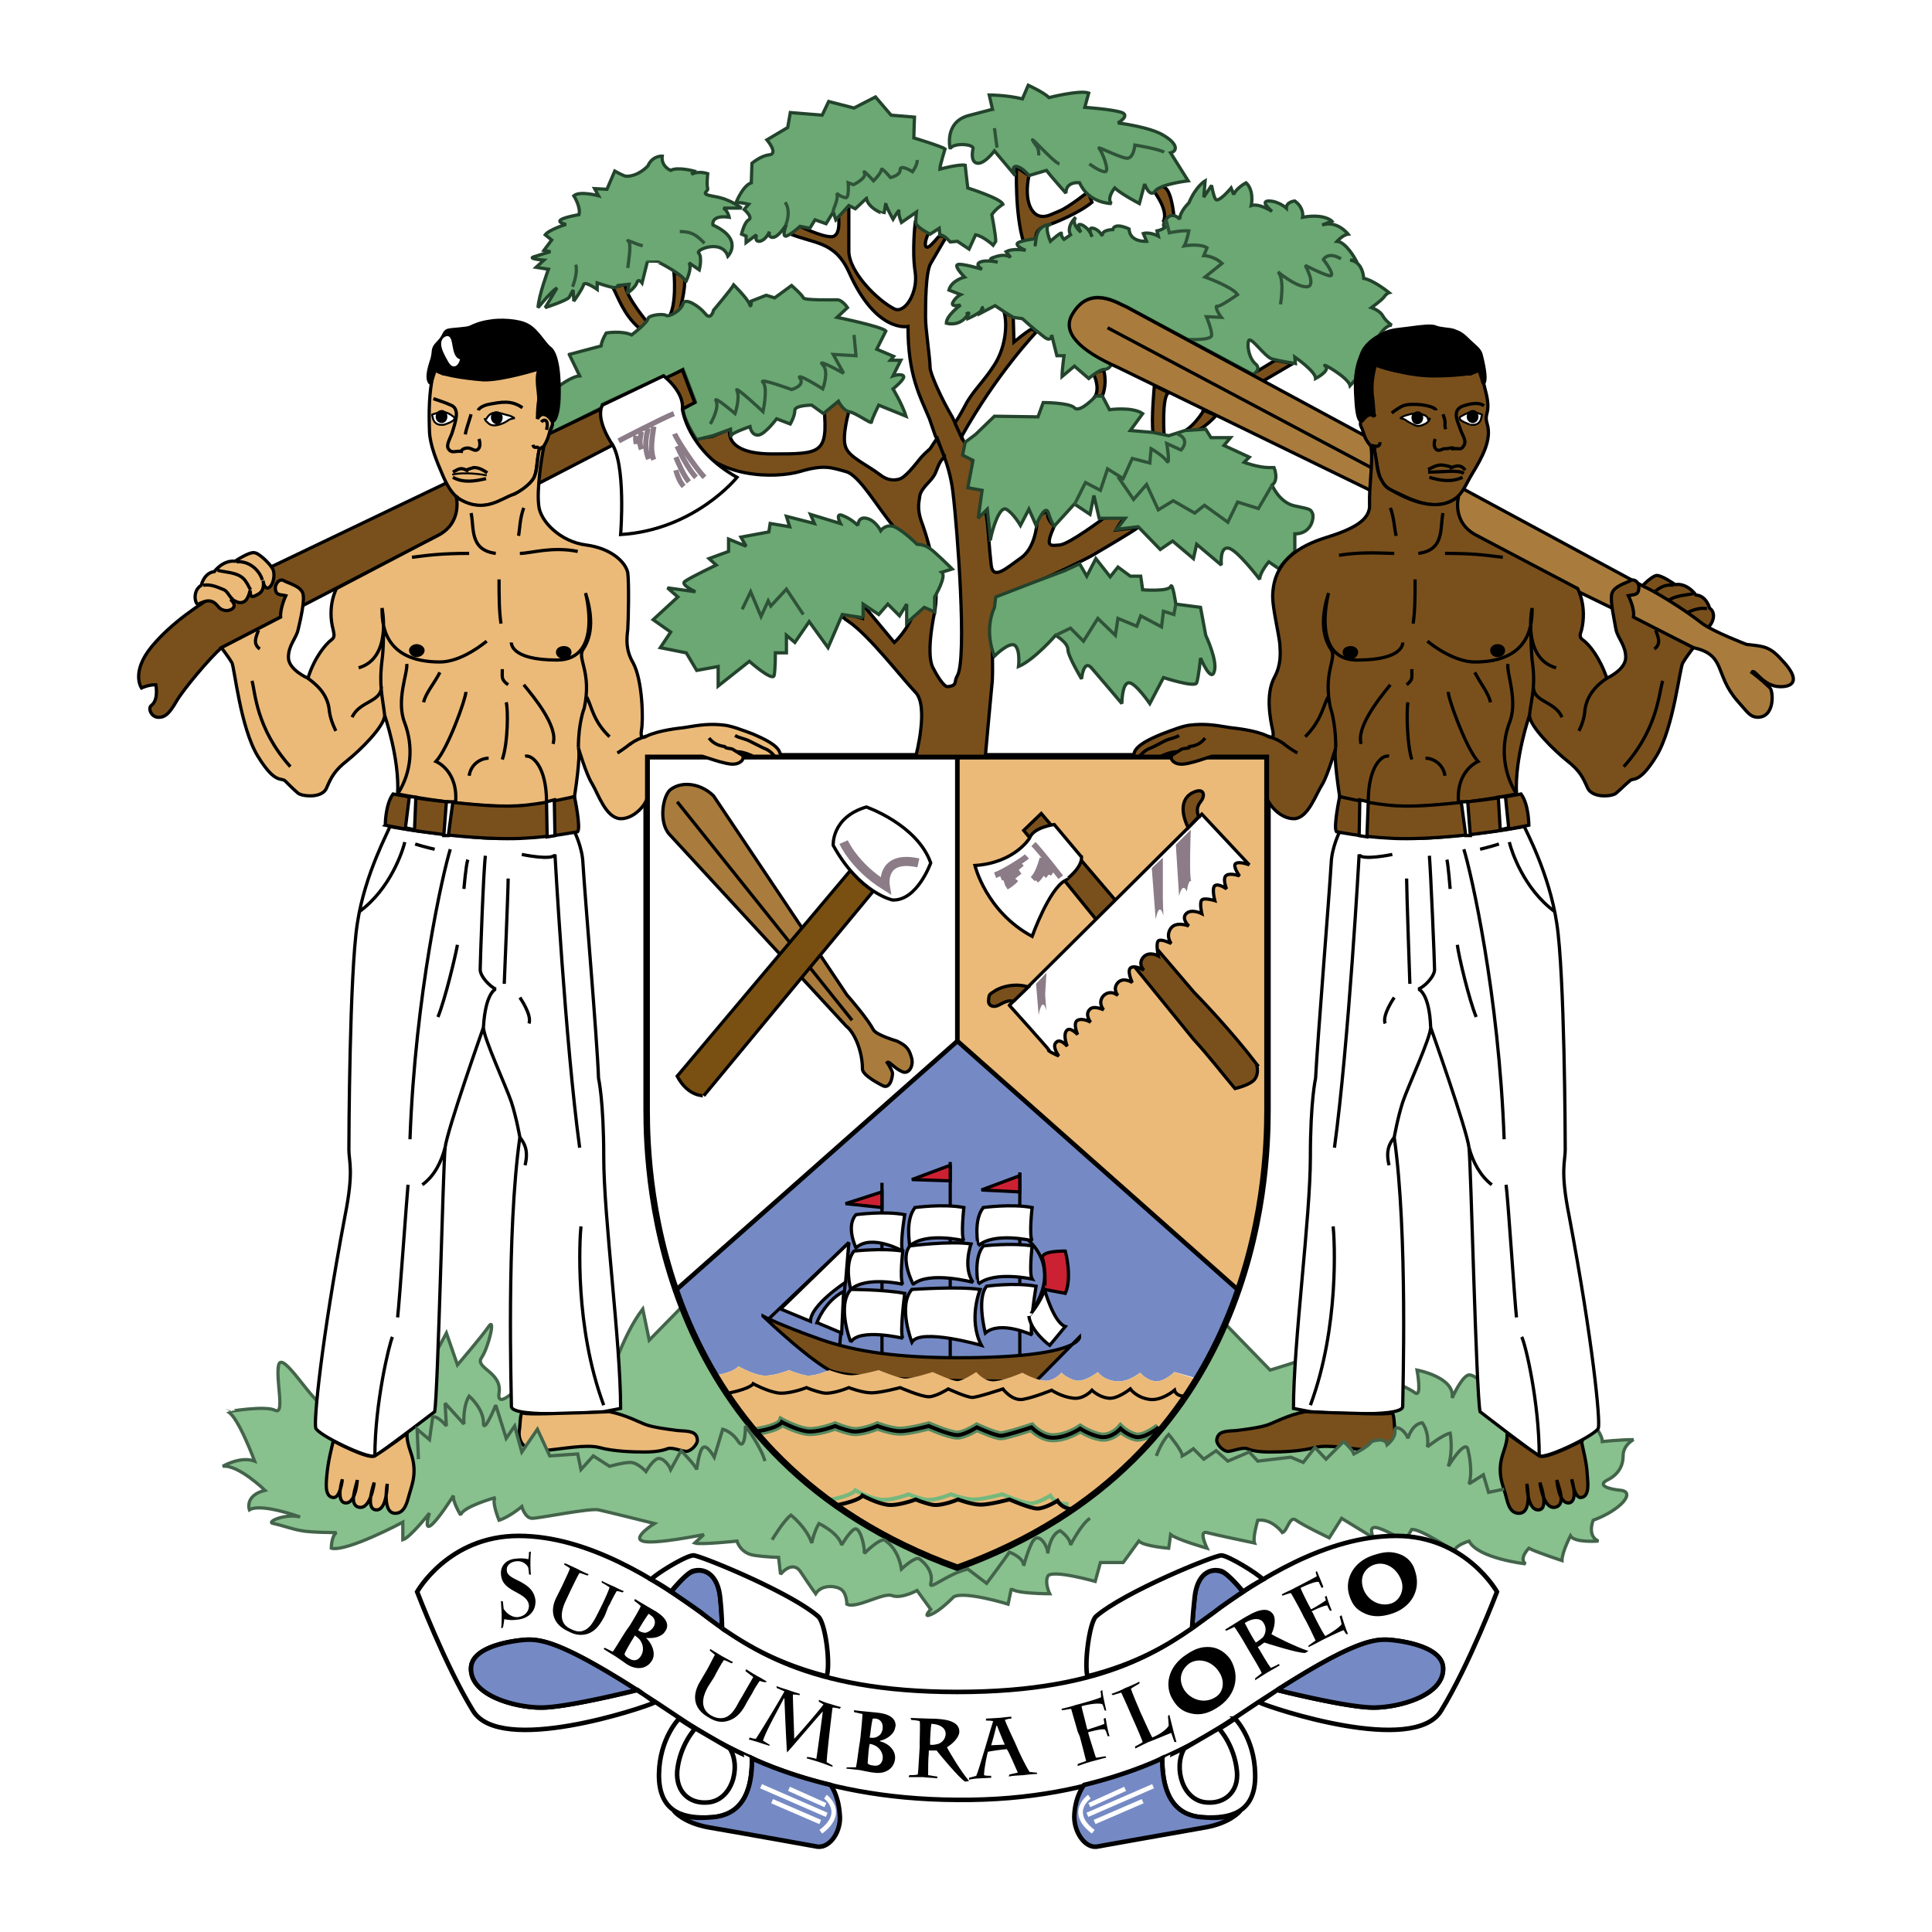 <svg xmlns="http://www.w3.org/2000/svg" width="2500" height="2500" viewBox="0 0 192.756 192.756"><path fill-rule="evenodd" clip-rule="evenodd" fill="#fff" d="M0 0h192.756v192.756H0V0z"/><path d="M27.478 140.716c.973.454 0-3.179.324-4.542.389-1.427 3.178 3.504 4.541 4.152 1.427.714 10.119-3.438 10.119-3.438l2.076-3.892 1.103 3.178s2.4-2.789 3.113-3.827 0 2.076-.713 3.114c-.713 1.037 2.076 1.427 1.751 3.503-.325 2.076 2.789-1.427 2.789-1.427l8.043.713s1.362-4.865 3.502-7.654l.648 3.113 3.308-3.373c3.697 9.73 11.48 20.305 27.437 26.078 14.983-5.449 22.702-15.115 26.724-24.327l4.475 4.606s3.504-1.038 4.152-1.428c.713-.324 8.236 2.66 8.236 2.66s1.363.52 2.076 1.038.195-2.271.195-2.271 3.826.713 3.502 2.789c0 0 .844-1.945 1.557-2.271.713-.324 2.4 1.752 2.789 2.466.324.648 8.562 1.687 9.729 2.4 0 0 .908 1.038.908 1.751 0 0 1.752-.194 3.113-.194 0 0-1.037.519-1.037 1.622 0 1.038-.52 1.881-1.557 2.4-1.037.519 0 .908 1.361 1.037 1.428.195 0 1.946-2.789 2.984 0 0-.648 1.558.52 2.076 0 0-2.4.194-2.789-.519 0 0-.844 1.621-.844 2.465 0 0-2.594-.844-3.307-1.232 0 0-1.039 1.037-.324 1.557 0 0-4.736-.52-5.645-2.271 0 0-1.686.519-1.361 1.103 0 0-3.309-2.271-4.346-2.271l-.713 1.168s-2.271-1.362-2.984-1.362c-.648 0-.129 1.038-.129 1.038l-3.18-1.946-1.232 1.946s-2.594-1.232-3.307-1.752c-.648-.519-.844 1.038-1.363 1.232 0 0-1.037-1.427-2.465-1.232 0 0-.518 1.752-.324 2.271 0 0-4.021-.843-4.734-1.038-.713-.194-.324.844 0 1.558 0 0-2.984-.844-3.633-1.362l-.193 1.362s-2.465-.195-2.984-.714l-1.557 2.141h-2.27l-.52 1.882s-4.346-1.233-4.734-.52c-.324.714.193 1.752.193 1.752s-3.502 0-3.826-.52l-.324 1.558s-4.411-1.362-5.449-.714c0 0-1.362 1.428-2.271 1.752-.843.389 0-.52 0-.52l-1.362-1.881s-1.557.843-2.465.519c-.843-.39-3.632 1.362-4.541.844 0 0 0-1.233-.713-1.558-.649-.324-1.881-.324-2.4.52 0 0-.519-.714-1.427-2.076-.844-1.428-2.076.13-2.076.13l-.195-1.687s-1.038 0-2.4-.195c-1.427-.194-1.751-1.427-1.751-1.427s-3.697.39-4.216.194l.908-.843s-5.06 1.038-6.097.648C63.02 153.428 65.29 152 65.29 152s-4.67-1.167-5.578-1.362c-.843-.194-5.902.844-6.616.844-.713 0-1.038-1.168-1.038-1.168s-1.232 1.038-2.27 1.362c0 0-.843-2.076-.325-2.271 0 0-3.308.908-3.502 1.752 0 0-.843-1.362-.713-1.946 0 0-1.557 2.465-2.27 2.984-.714.519-.13-1.233-.13-1.233s-1.946 2.466-2.659 2.66v-1.752s-5.579 2.984-7.135 2.596c0 0 0-1.232.519-1.558 0 0-2.595 0-3.502-.194-.843-.13-1.881-.519-2.789-.714-.843-.13 1.232-1.038 2.659-.648 0 0-3.892-1.427-5.059-.714 0 0-.519-1.427 1.557-1.946 0 0-2.66-2.595-4.216-2.399 0 0 1.751-1.038 3.178-.52 0 0-1.622-4.411-2.659-4.93.001.003 3.698-.647 4.736-.127z" fill-rule="evenodd" clip-rule="evenodd" fill="#88c08e" stroke="#43644a" stroke-width=".324" stroke-miterlimit="2.613"/><path d="M71.39 137.212a46.343 46.343 0 0 1-3.957-8.628l28.085-24.717 28.085 24.652c-.973 2.854-2.27 5.903-4.086 8.822l-.129.195c-.52-.195-2.207-.649-2.207-.649s-.906.844-1.621.908c-.973.13-1.816-.843-1.816-.843s-1.232 1.037-2.465.843c-1.232-.13-1.75-.908-1.75-.908s-1.297 1.038-2.205.844c-.844-.194-1.428-.778-1.428-.778s-.777.973-1.881.778c-1.039-.194-2.012-.778-2.012-.778s-1.621.713-2.658.843c-1.039.194-1.945-.908-1.945-.908s-1.363.908-1.882.908-2.465-.908-2.465-.908-2.011.649-2.724.649c-.649 0-2.659-.844-2.659-.844s-1.881.519-2.725.519c-.908 0-2.205-.519-2.205-.519s-1.557.713-2.4.519c-.908-.194-1.622-.519-1.622-.519s-1.686.713-2.789.519c-1.038-.194-2.271-.908-2.271-.908s-.194.52-2.205.908h-.063z" fill-rule="evenodd" clip-rule="evenodd" fill="#758ac4"/><path d="M101.746 123.069s5.578 3.179 0 9.277" fill="none" stroke="#000" stroke-width=".324" stroke-miterlimit="2.613"/><path d="M76.125 131.309s1.557.844 5.773 2.336c3.567 1.232 7.718 1.816 13.75 1.816 12.258 0 12.065-2.076 12.065-2.076l-4.346 4.411s-18.227.13-20.626-1.103c-1.233-.648-3.892-2.789-6.616-5.384z" fill-rule="evenodd" clip-rule="evenodd" fill="#79501c" stroke="#000" stroke-width=".324" stroke-miterlimit="2.613"/><path d="M76.643 131.633l8.043-7.654-.908 10.25m4.217.908V118.01m13.751 17.127v-18.165m-6.941 18.489v-19.527" fill="none" stroke="#000" stroke-width=".324" stroke-miterlimit="2.613"/><path fill-rule="evenodd" clip-rule="evenodd" fill="#cc2132" stroke="#000" stroke-width=".324" stroke-miterlimit="2.613" d="M87.995 118.918l-3.633 1.168 3.633.389v-1.557zM94.805 116.258l-3.827 1.428 3.827.129v-1.557zM101.746 117.296l-3.828 1.428 3.828.194v-1.622z"/><path d="M77.876 130.596l6.811-6.617-.324 3.957s-3.502 2.271-3.502 3.893l-2.985-1.233zM81.508 131.957s.713-2.076 2.659-3.113l-.194 4.152-2.465-1.039zM91.302 120.475s2.789-.389 4.865 0c0 0-.324 2.79 0 3.309 0 0-3.827-.908-5.383.52 0-.001-.519-2.597.518-3.829zM85.4 121.188s2.789-.39 4.865 0c0 0-.519 3.114-.195 3.633 0 0-3.113-1.752-4.67-.324 0 0-1.038-2.141 0-3.309z" fill-rule="evenodd" clip-rule="evenodd" fill="#fff" stroke="#000" stroke-width=".324" stroke-miterlimit="2.613"/><path d="M85.206 124.821s2.789-.324 4.864 0c0 0-.324 2.79 0 3.309 0 0-3.632-.843-5.189.519 0-.001-.714-2.595.325-3.828zM90.784 124.303s4.021-.52 6.097-.195c0 0-.843 2.271.194 3.828 0 0-4.345-1.168-5.966.194-.001 0-1.363-2.595-.325-3.827z" fill-rule="evenodd" clip-rule="evenodd" fill="#fff" stroke="#000" stroke-width=".324" stroke-miterlimit="2.613"/><path d="M84.881 128.648s3.308 0 5.384.39c0 0-.519 3.958-.195 4.477 0 0-4.346-1.038-5.189.39 0-.001-1.427-3.634 0-5.257zM90.978 128.648s4.67-.324 6.811 0c0 0-1.233 2.984.129 5.58 0 0-6.097-1.752-6.94-.324 0 0-1.427-3.633 0-5.256zM98.113 120.475s2.789-.389 4.863 0c0 0-.324 2.79 0 3.309 0 0-3.826-.908-5.383.52.001-.001-.519-2.597.52-3.829zM98.113 124.303s2.789-.324 4.863 0c0 0-.324 2.789 0 3.309 0 0-3.826-.844-5.383.519.001-.001-.519-2.596.52-3.828zM98.438 128.324s2.789-.389 4.93 0c0 0-.715 4.347-.391 4.865 0 0-3.178-1.491-4.67-.193 0 0-.907-3.439.131-4.672z" fill-rule="evenodd" clip-rule="evenodd" fill="#fff" stroke="#000" stroke-width=".324" stroke-miterlimit="2.613"/><path d="M104.016 125.535c-.195-.778 2.27-.714 2.27-.714s.713 2.595 0 4.217l-2.074-.39c-.001 0 .192-1.751-.196-3.113z" fill-rule="evenodd" clip-rule="evenodd" fill="#cc2132" stroke="#000" stroke-width=".324" stroke-miterlimit="2.613"/><path d="M104.211 128.648s.908 3.309 2.074 3.698l-1.557 1.882s-1.881-1.363-2.076-2.92c0 .001 1.233-1.427 1.559-2.66z" fill-rule="evenodd" clip-rule="evenodd" fill="#fff" stroke="#000" stroke-width=".324" stroke-miterlimit="2.613"/><path d="M119.389 137.602c-4.477 7.46-11.807 14.467-23.87 18.812-12.259-4.411-19.718-11.741-24.129-19.137l.065-.065c2.011-.389 2.205-.908 2.205-.908s1.232.714 2.271.908c1.103.194 2.789-.519 2.789-.519s.713.324 1.622.519c.844.194 2.4-.519 2.4-.519s1.297.519 2.205.519c.843 0 2.725-.519 2.725-.519s2.01.844 2.659.844c.713 0 2.724-.649 2.724-.649s1.946.908 2.465.908 1.882-.908 1.882-.908.906 1.103 1.945.908c1.037-.13 2.658-.843 2.658-.843s.973.584 2.012.778c1.104.194 1.881-.778 1.881-.778s.584.584 1.428.778c.908.194 2.205-.844 2.205-.844s.518.778 1.75.908c1.232.194 2.465-.843 2.465-.843s.844.973 1.816.843c.715-.064 1.621-.908 1.621-.908s1.622.519 2.206.715z" fill-rule="evenodd" clip-rule="evenodd" fill="#ebba79"/><path d="M118.285 139.288c-.973.065-1.104-.584-1.104-.584s-1.297 1.104-2.529.908c-1.297-.194-1.881-1.038-1.881-1.038s-1.361 1.104-2.27.908c-.908-.129-1.557-.778-1.557-.778s-.844.974-1.947.778c-1.102-.129-2.074-.778-2.074-.778s-1.752.714-2.854.908c-1.104.195-2.012-1.038-2.012-1.038s-2.529.844-3.049.844c-.583 0-2.399-.844-2.399-.844s-1.233.779-1.946.779c-.778 0-2.854-.908-2.854-.908s-1.946.519-2.854.519-2.27-.519-2.27-.519-1.687.713-2.595.519c-.908-.194-1.622-.519-1.622-.519s-1.816.713-2.918.519c-1.103-.194-2.4-.908-2.4-.908s-.195.454-2.335.908h-.065" fill="none" stroke="#000" stroke-width=".324" stroke-miterlimit="2.613"/><path d="M115.625 142.402s-1.361 1.103-2.27.973c-.908-.194-1.557-.843-1.557-.843s-.844.973-1.945.843c-1.104-.194-2.076-.843-2.076-.843s-1.428.973-2.854.908c-1.104-.065-2.012-1.038-2.012-1.038s-2.529.843-3.049.843c-.582 0-2.398-.843-2.398-.843s-1.233.778-1.946.778c-.779 0-2.854-.908-2.854-.908s-1.946.519-2.854.519c-.908 0-2.27-.519-2.27-.519s-1.622.714-2.595.519c-.908-.194-1.622-.519-1.622-.519s-1.816.714-2.918.519c-1.103-.194-2.4-.908-2.4-.908s-.194.52-2.335.908l-.064.065" fill="none" stroke="#588b60" stroke-width=".908" stroke-miterlimit="2.613"/><path d="M115.625 142.402s-1.361 1.103-2.27.973c-.908-.194-1.557-.843-1.557-.843s-.844.973-1.945.843c-1.104-.194-2.076-.843-2.076-.843s-1.428.973-2.854.908c-1.104-.065-2.012-1.038-2.012-1.038s-2.529.843-3.049.843c-.582 0-2.398-.843-2.398-.843s-1.233.778-1.946.778c-.779 0-2.854-.908-2.854-.908s-1.946.519-2.854.519c-.908 0-2.27-.519-2.27-.519s-1.622.714-2.595.519c-.908-.194-1.622-.519-1.622-.519s-1.816.714-2.918.519c-1.103-.194-2.4-.908-2.4-.908s-.194.52-2.335.908l-.064.065" fill="none" stroke="#000" stroke-width=".389" stroke-miterlimit="2.613"/><path d="M106.609 150.057c-1.361.065-1.816-.843-1.816-.843s-1.232.778-1.945.778c-.777 0-2.854-.908-2.854-.908s-1.945.519-2.854.519-2.271-.519-2.271-.519-1.686.714-2.594.519c-.908-.194-1.622-.519-1.622-.519s-1.816.714-2.919.519c-1.103-.194-2.4-.908-2.4-.908s-.194.454-2.335.908h-.065" fill="none" stroke="#75b87e" stroke-width=".389" stroke-miterlimit="2.613"/><path d="M107.324 150.576c-1.363.064-1.816-.844-1.816-.844s-1.232.778-2.012.778c-.713 0-2.789-.908-2.789-.908s-1.945.52-2.854.52c-.908 0-2.27-.52-2.27-.52s-1.687.714-2.595.52c-.908-.194-1.621-.52-1.621-.52s-1.881.714-2.919.52c-1.103-.194-2.4-.908-2.4-.908s-.194.454-2.335.908l-.13.064" fill="none" stroke="#000" stroke-width=".389" stroke-miterlimit="2.613"/><path d="M95.519 75.453v28.414l-28.085 24.847c-2.725-7.915-2.919-14.985-2.919-18.035V75.453h31.004z" fill-rule="evenodd" clip-rule="evenodd" fill="#fff" stroke="#000" stroke-width=".454" stroke-miterlimit="2.613"/><path d="M95.519 75.453v28.414l28.021 24.847c2.725-7.915 2.918-14.985 2.918-18.035V75.453H95.519z" fill-rule="evenodd" clip-rule="evenodd" fill="#ebba79" stroke="#000" stroke-width=".454" stroke-miterlimit="2.613"/><path d="M66.784 83.238l17.643 19.137c.843.648 1.621 2.53 1.621 4.282 0 .648 1.816 1.557 2.076 1.687.778.324.973-1.168.908-1.362-.194-.519-.519-.974-.519-.974.195-.194.713.584 1.492.908.648.325 1.232-.583.908-1.492-.26-.908-.649-1.167-1.427-1.557 0 0-2.011-.584-2.335-1.103-.583-1.103-2.205-2.984-2.659-3.503L71.195 79.41c-1.167-1.168-3.048-1.557-4.281-.648-.778.583-1.232 3.243-.13 4.476z" fill-rule="evenodd" clip-rule="evenodd" fill="#a97c3d" stroke="#000" stroke-width=".324" stroke-miterlimit="2.613"/><path fill="none" stroke="#000" stroke-width=".324" stroke-miterlimit="2.613" d="M67.562 79.994l17.449 21.797"/><path d="M67.562 107.371L84.88 86.806s.843 1.232 2.27 2.076l-16.929 20.435c.001-.001-1.555.129-2.659-1.946z" fill-rule="evenodd" clip-rule="evenodd" fill="#795011" stroke="#000" stroke-width=".324" stroke-miterlimit="2.613"/><path d="M83.129 84.341s-.194-2.79 3.309-3.828c0 0 5.059 1.752 6.421 5.579 0 0-1.362 3.828-3.827 3.698 0 0-3.308-.714-5.903-5.449z" fill-rule="evenodd" clip-rule="evenodd" fill="#fff" stroke="#000" stroke-width=".324" stroke-miterlimit="2.613"/><path d="M84.167 84.016s1.038 2.4 4.151 4.347c0 0-.519-3.114 3.308-2.271" fill="none" stroke="#8b7c87" stroke-width=".908" stroke-miterlimit="2.613"/><path d="M124.967 107.89c-.584.454-1.752.714-1.752.714-1.104-1.298-2.594-3.244-4.15-4.931l-16.93-20.824 1.75-1.687 15.244 17.84c.453.454 3.697 3.828 6.227 7.136-.001 0 .388 1.168-.389 1.752z" fill-rule="evenodd" clip-rule="evenodd" fill="#79501c" stroke="#000" stroke-width=".324" stroke-miterlimit="2.613"/><path d="M107.906 85.508l-2.723-3.244s-2.076.259-2.465 1.362c0 0-1.492 2.465-5.449 2.725 0 0 1.104 4.606 5.707 7.071 0 0 1.688-4.735 3.309-5.579 0 .001 1.688-1.232 1.621-2.335z" fill-rule="evenodd" clip-rule="evenodd" fill="#fff" stroke="#000" stroke-width=".324" stroke-miterlimit="2.613"/><path d="M103.107 84.211c.713.713 2.725 3.309 2.725 3.309m-1.816-1.882c-.131.39-.389 1.492-.973 2.076m1.297-1.817c-.064.26-.064 1.103-.973 1.946m1.297-1.556c-.129.454-.195.778-.52 1.103m.715-.714c0 .324-.195.39-.26.584m-2.14-1.817c-.26.26-2.141 1.492-3.178 1.882m2.658-1.168c-.26.259-1.426 1.168-2.076 1.427m1.883-.648c-.391.26-1.039.908-1.559 1.103m1.168-.325c-.26.324-.648.584-.973.778" fill="none" stroke="#8b7c87" stroke-width=".584" stroke-miterlimit="2.613"/><path d="M100.707 100.299l19.199-19.072 4.736 5.061s-.975-.39-1.363-.13c-.324.259.389 1.232.389 1.232s-.906-.324-1.297-.064c-.453.259 0 1.362 0 1.362s-.777-.584-1.168-.325c-.324.259 0 1.492 0 1.492s-1.037-.324-1.297-.064 0 1.362 0 1.362-1.037-.519-1.557 0 .26 1.232.26 1.232-1.297-.519-1.816.26c-.518.778.064 1.492.064 1.492s-1.037-.52-1.297-.26 0 1.492 0 1.492-.908-.519-1.492.13c-.584.714.066 1.297.066 1.297s-.844-.519-1.299-.259c-.453.259.131 1.492.131 1.492s-.844-.584-1.428 0c-.584.648 0 1.297 0 1.297s-.713-.648-1.426 0c-.648.714 0 1.428 0 1.428s-1.039-.52-1.428 0c-.453.519.129 1.232.129 1.232s-.777-.454-1.297-.195c-.52.26 0 1.428 0 1.428s-.777-.844-1.102-.389c-.391.453.064 1.557.064 1.557s-.713-.844-1.104-.39c-.453.39.26 1.362.26 1.362s-1.297-.584-.973-.584c.068 0-3.954-4.476-3.954-4.476z" fill-rule="evenodd" clip-rule="evenodd" fill="#fff" stroke="#000" stroke-width=".324" stroke-miterlimit="2.613"/><path d="M118.805 82.784l-1.492 1.492.324 5.125s.324-1.492.777-.454c0 0 .131-1.232.455-1.038-.26-.13-.064-5.125-.064-5.125zM116.016 85.573l-1.104 1.038.389 5.125s.324-1.946.779-.39c0 0-.064-1.297-.064-1.751v-4.022zM104.404 97.056l-1.037 1.103.26 3.114s.324-2.011.777-.454c0 0-.129-1.298-.129-1.752 0 .324.129-2.011.129-2.011z" fill-rule="evenodd" clip-rule="evenodd" fill="#8b7c87"/><path d="M101.096 99.91c-.389-.13-.777 0-1.361.324-.52.324-1.168.195-1.104-.454.066-.584 0-.519.715-.974 1.037-.583 2.4-.648 3.242-.324l-1.492 1.428zM119.582 81.486c-.129-.454-.26-.908.195-1.492.453-.519.453-1.427-.648-.973-1.104.454-1.492 1.687-.584 3.568l1.037-1.103z" fill-rule="evenodd" clip-rule="evenodd" fill="#79501c" stroke="#000" stroke-width=".324" stroke-miterlimit="2.613"/><path d="M126.457 75.453v35.226c0 7.007-.973 34.902-30.938 45.735-30.032-10.833-31.004-38.729-31.004-45.735V75.453h61.942z" fill="none" stroke="#000" stroke-width=".649" stroke-miterlimit="2.613"/><path d="M170.24 62.608c.324.129 1.232-1.298.324-1.946 0 0-.324-1.232-1.361-1.298 0 0-.844-1.232-2.076-1.038 0 0-1.363-.973-1.881-.908-.584.13-1.881 1.428-1.945 1.882-.066.389 0 1.167.324 1.557.389.324.648-.064.713-.648 0 0-.26.973.52 1.427.777.454.713.065.777-.454 0 0 .195 1.038.713 1.233.52.195.844-.259 1.232-.259 0 0-.648.519-.193.843.453.39.973.195 1.297-.064.388-.262.193-1.105 1.556-.327z" fill-rule="evenodd" clip-rule="evenodd" fill="#79501c" stroke="#000" stroke-width=".324" stroke-miterlimit="2.613"/><path d="M164.402 60.208c.324-1.103 1.428-2.012 2.594-1.816m-1.361 2.789c.129-.259.195-.519.389-.778.584-.973 1.881-.973 2.92-1.168m-1.622 2.854c.389-.259.518-.713.906-.908.648-.324 1.363-.584 2.076-.454" fill="none" stroke="#000" stroke-width=".324" stroke-miterlimit="2.613"/><path d="M115.172 19.143s.389-.908 1.104-.389c.648.519.842 2.789.842 2.789l-1.037.52c-.001-.001.583-.844-.909-2.92zM109.27 39.513s.52-.713-.195-2.271l1.039-.324s.389 1.232-.131 2.595h-.713z" fill-rule="evenodd" clip-rule="evenodd" fill="#79501c" stroke="#000" stroke-width=".324" stroke-miterlimit="2.613"/><path d="M117.053 18.3s-.777-.065-1.492-.584l1.492.584z" fill-rule="evenodd" clip-rule="evenodd" fill="#88c08e"/><path d="M117.053 18.3s-.777-.065-1.492-.584" fill="none" stroke="#43644a" stroke-width=".324" stroke-miterlimit="2.613"/><path fill-rule="evenodd" clip-rule="evenodd" fill="#79501c" stroke="#000" stroke-width=".324" stroke-miterlimit="2.613" d="M127.236 35.945l-2.465 1.493 1.233.583 2.984-1.751-1.752-.325zM94.221 45.611c-.648.519-.713 1.427-1.103 1.946-.324.519-1.297 1.232-1.362 2.011-.13.778-.194 1.298.13 2.335.389 1.038 2.011 5.644 1.362 9.147-.713 3.503-.454 4.996-.194 5.515s1.038 1.946 1.492 1.946c1.038-.13.584-.454.973-1.103.973-1.687 0-14.726-.454-18.359-.325-2.79-1.622-5.319-1.751-5.579-.129-.325-.389-1.168-.583-1.687-.973-2.335-2.141-4.346-2.141-9.212 0 0-3.178.713-5.902-5.45-1.427-3.113-3.502-2.789-5.968-3.827l1.103-.714s2.076 1.038 3.113 1.038c1.038 0 .714-2.076.714-2.076l1.038-1.038v4.541c0 2.076 2.854 4.931 4.54 5.774 1.038.519 2.4-1.622 2.076-3.698-.324-2.076 0-4.865 0-4.865l1.427.844s-.519.908-.389 1.427c.194.519.908-.519 1.427-1.038 0 0 .13.13.648.13 0 0-1.038 1.752-1.557 2.66-.519.843-.519 4.152-.519 5.384 0 1.233.454 4.087.454 4.995 0 .649 1.232 3.309 2.205 4.931.324.648 1.103 2.335 1.103 2.335.777 1.233.843 2.076 1.297 3.115.258.519.713 2.011 1.037 4.606.129.648.26 3.114.453 4.735.195 1.558 1.492.325 3.049-.778 1.557-1.167 1.557-3.957 1.557-3.957s1.232-1.038 1.039-.454c-.131.648.648 1.297.648 1.297-.973 2.206-.391 1.946.584 1.881.973-.13 4.346-2.66 4.346-2.66.453-.129 2.465-.129 2.141 0-.391.195-.908 1.168-.908 1.168l2.205-.259c-.779.583-3.697 2.271-4.346 2.66-.715.454-4.217 2.141-5.709 2.725-1.492.649-4.41 2.076-4.539 3.568-.066 1.492.193 5.514 0 6.812-.131 1.297-.65 7.071-.65 7.071h-6.939s1.362-5.06-.065-6.422c-1.362-1.427-4.54-5.579-6.616-7.006-2.076-1.362 1.362-.324 1.362-.324v-1.428l3.178 3.828s5.513-4.866 0-11.482c-1.751-2.076-3.502-5.255-4.864-5.579-1.427-.389-2.141-.714-4.541 0-2.465.713-8.367.713-10.832-3.179l2.076-.325 1.751-.713s-.714 2.465 4.216 2.465c4.865 0 5.578 0 5.189-4.542l1.427-.713 1.038 1.038s-.713 2.465-.324 3.503c.324 1.038 2.076 1.751 3.438 2.79.584.454 1.038.519 1.427.519.584-.065.713-.065 1.492-.843 1.168-1.297.908-1.233 2.076-2.271 0 0 .583-.908.713-1.038l.712 1.879z"/><path d="M95.259 42.173c.259-.259.778-1.232 1.232-2.076.778-1.297 1.686-2.076 2.723-3.698.973-1.492 1.363-3.698.973-5.255l.908.519.066 2.465s1.232-1.038 1.75-1.298l.52.26s-3.893 4.022-7.524 10.509l-.648-1.426zM61.141 28.68c.519.908 1.038 2.66 2.595 4.022l1.038-.325s-2.4-2.789-2.4-4.021l-1.233.324zM67.238 27.122s.324 3.309-.519 4.542l1.038-.519s.713-2.271.519-3.503l-1.038-.52zM101.422 16.678s-.195 4.671.713 7.525l1.232-.389s-.195-.843.844-1.233c1.037-.324 3.502-1.362 4.734-2.4l-.389-1.038s-1.883 1.492-2.789 1.881c-.844.324-1.363.714-2.076.519-.715-.194-1.557-1.362-1.039-4.022l-1.23-.843zM115.172 38.475s-.324 3.309-.131 4.736l1.104.26s-.26-3.958.455-4.282l-1.428-.714zM120.102 40.94s-1.232 2.141-2.66 2.335l2.271-.454s.648-.324 1.621-1.362l-1.232-.519z" fill-rule="evenodd" clip-rule="evenodd" fill="#79501c" stroke="#000" stroke-width=".324" stroke-miterlimit="2.613"/><path d="M100.254 31.145l.842.519.908.13s.973.908 2.076 1.751c.844.714.844-.13.844-.13l.52 2.076h.713s-.195 1.362-.195 2.076l1.232-1.038 1.428 1.232s1.037-.908 1.557-.908c.518 0 .713-.519.713-.519h.064c-3.438-1.622-4.93-3.309-3.891-5.06 1.686-2.919 4.475-1.038 5.383-.648l12.584 6.747s.844-.519.26-1.038c-.648-.519-.908-1.816-.715-2.335.195-.519 1.623 1.622 2.336 1.816.713.195 2.334.454 2.334.454l-.064-.648s2.076 1.427 2.076 2.141c0 0 1.492-.778.973-1.232s2.27 1.103 2.465 1.946l.584-.648c-.064 0 .195-2.076.908-3.049.648-.973 1.361-1.232 1.361-1.232s.648-1.103 1.297-1.103c0 0-.648-.454-.906-.974-.324-.519-1.104-.778-1.104-.778s.973-.713 1.232-1.038c.26-.389.52-.454.52-.454s-1.492-1.232-2.531-1.427c0 0-.064-1.687-1.361-1.816h.584s-.973-1.817-1.881-1.882c0 0 .584-.648 1.102-.713 0 0-1.102-1.427-2.594-.909l.973-.389s-.713-.778-2.918-.39c0 0 .193-.908-.779-1.622 0 0-.844.065-.844.713 0 0-.777-.713-1.75-.713s.324 1.038.324 1.038-1.297-.843-2.076-.583c0 0 .324-1.492-.518-2.271 0 0-.975.519-1.232 1.167l-.26-.648s-1.299 1.557-1.557 1.103c-.195-.259-.391-1.362-.391-1.362l-.777 1.168.129-1.622s-.908.519-1.621 2.206c0 0-.908.843-.908 1.622 0 0-.713-.843-1.361 0-.584.908 0 .713 0 .713s-.26.324-.908.454l.129.52s-.844-.454-1.492-.26l.324.778s-1.686.13-1.75-1.232c0 0-1.428-.714-1.623.064 0 0-1.166 0-1.037.649 0 0-.324-.649-.908-.779-.648-.195-.129.843-.129.843s-.195-.778-.973-1.168c-.779-.324-.131.714-.131.714s-1.037-.843-.518-1.492c0 0-.975.908-.52 1.752l-.648.454s-.324-.324-.26-.584-1.104.778-1.104.778-.713-1.687 0-1.687c.066 0-1.232-.065-1.426 1.427-.195 1.427 0 0 0 0s-.844.065-1.621.324c-.844.259.582.843.582.843s-1.232-.259-1.945.13l.455.584s-.455-.454-1.557-.065c-1.168.325.258.519.258.519s-1.166-.26-1.75 0 .193.714.193.714-2.14-.649-2.464-.454c-.325.194.713 1.232.713 1.232s-1.297.324-1.557 1.297l1.167.454s-.519.259-.778.779c-.259.519.778.259.778.259s-1.427 1.038-1.427 1.816c0 0 1.038.324 1.816-.454.778-.779.26-.519.26-.519l.064.519s1.493-.649 1.493-1.038c0-.324-.26.519-.26.519l1.492-.778.974.649z" fill-rule="evenodd" clip-rule="evenodd" fill="#6ba873" stroke="#23432c" stroke-width=".324" stroke-miterlimit="2.613"/><path d="M99.021 10.904l-.324-1.427s1.75 0 3.307.389l.584-1.362s1.557.713 2.076 1.232c0 0 3.049-.778 3.957-.454l-.389 1.427s2.787.195 3.697.519c.842.324-.391 1.038-.391 1.038s3.178.389 4.541 1.232c1.426.843 1.426 1.557.713 1.751l1.752 2.79s-2.789.324-3.309 1.038-1.037-.714-1.037-.714l-.52 1.946s-1.75-.908-2.465-1.557c0 0-.844 1.038-.324 1.557 0 0-2.27 0-3.178-2.076 0 0-1.363-.195-1.363 1.038 0 0-1.557-1.751-1.945-2.271l-1.752.519s-.518-.713-1.166-.908c-.715-.129-.195.908-.195.908l-1.037-1.232-1.039-1.232s-.908 1.232-1.621 1.232c-.648 0-.648-.843-.52-1.427.195-.519-2.075-.648-2.269 0 0 0-.648-2.595 1.751-3.309l2.466-.647zM86.438 19.792l-1.103 1.038-.648-.325-1.297 1.427-.26-.778-.713 1.167-1.103-.389-.519.843-.973-.195s-.843.779-1.362.974c-.519.129 0-1.168 0-1.168s-.778 1.297-1.362 1.297c-.519 0-.325-.583-.325-.583s-.324.843-.973.973c-.584.065-.324-.648-.324-.648l-1.038.778v-.648l-.454-.195s.259-1.167.713-1.427-.454-1.038-.454-1.038l.454-.519s-1.297-.324-1.297-.065c0 0 .648-1.751 1.557-2.076l.065-1.946s.908-.778 1.751-.843c.908-.13-.259-1.492-.259-1.492l2.075-1.232.259-1.492 3.178.259.649-1.362 2.53.649 2.141-1.103 1.556 1.816 2.335.195s-.065 1.622-.065 2.076c0 0 2.789.843 3.113 1.103 0 0-.519 1.687-.519 2.011 0 0 1.946-.519 2.53-.389 0 0 .195 1.816.259 2.271 0 0 3.307 1.038 3.502 1.622 0 0-.713.455-1.102 1.038 0 0 .389 2.011.389 2.66l-.26.39s-.973-.908-1.752-1.038l-.648 1.427-1.167-.778-.713.065s-.584-.713-1.038-.713l-.065-.649-.908.584s-1.427-.713-1.427-1.167c0-.39.064-1.038.064-1.038l-1.492 1.038s-.324-.779-.259-1.104c.065-.324-.583.779-.583.779s-.778-1.362-.713-1.622l-.195 1.103c.001-.004-1.556-.523-1.75-1.561z" fill-rule="evenodd" clip-rule="evenodd" fill="#6ba873" stroke="#23432c" stroke-width=".324" stroke-miterlimit="2.613"/><path d="M65.682 26.149s2.724 1.362 2.724 2.011c0 0 .714-1.427.324-1.946l1.038.714s.324-1.297-.065-1.687c-.324-.324 2.335-1.427 2.918.324 0 0 1.622-1.687-1.492-3.114 0 0-.259-1.038 1.622-.778 0 0-.13-.648-.583-.908h1.816s-1.103-.908-2.725-1.167c-1.557-.259-.583-.454-.648-.779-.13-.324 0-1.492 0-1.492s-.908-.325-1.622.065l.26-.325s-1.687-.454-2.335-.065c0 0-.973-.389-.843-1.427 0 0-.973-.065-1.427.973 0 0-.908 1.038-2.141 1.038-.26 0-1.168-.519-1.168-.519l-.778 1.817-1.232-.065.389.714s-1.881-.519-2.465 0c0 0 .714 1.103.519 1.881 0 0-1.492.259-1.816.519-.389.26.519.454.519.454s-1.687.519-2.075 1.038l.648.519-.778 1.038.648.13s-1.103.324-1.687.519 1.038.325 1.038.325l-.779.713 1.233.195s-.974 2.595-1.038 3.827c0 0 1.492-1.816 1.881-1.946l-1.167 1.946s2.205-.713 2.399-1.038c.194-.389.389-.713.389-.713l.065 1.103s.843-1.168.973-1.622c.065-.454 1.362.454 1.362.454v-.648s1.167.389 1.557.454c.454.064.519-.195.519-.195l1.103-.129-.195.908s.778-.52.973-1.038c.13-.52.519 0 .519 0l.519-2.076c.001-.002.779-.002 1.104-.002zM56.795 35.361l1.038 2.141c-.844.065-2.076 1.038-2.076 1.038.194 3.568-.713 3.374-.713 3.374.259.648-.324 1.427-.324 1.427l5.318-2.66.065-.325 6.097-2.854.194.325 1.751-.973 1.232 3.244-1.232.713c.065 1.103 1.362 3.049 1.362 3.049l1.622-.389 1.751-.649s.065.973.065.649c0-.26 1.881-.909 1.881-.909s.13.909.843.844c.648-.065 1.816-1.622 1.816-1.622l1.362.519s.454-.778.454-1.362c0-.519 1.687-.519 1.687-.519l1.167.843 1.492-1.232s.454.908 1.038 1.038c.648.065 2.27 1.297 2.27 1.038 0-.259.714-1.687.714-1.687l2.724 1.103c-.389-1.233-1.297-2.725-1.297-2.725s1.297-1.038 1.038-1.298c-.259-.259-1.038 0-1.038 0l.778-1.557h-1.038l.324-.389-1.687-.714.908-1.816c-.389-.454-4.865-1.362-4.865-1.362l1.038-.973s-.519-.778-1.038-.778-3.243.065-3.373-.194c-.064-.26-1.167-1.233-1.167-1.233l-1.687 1.233-.843-.26-1.492.584s0 .843-.195.259c-.194-.519-1.557-1.881-1.557-1.881-.259.454-2.011 2.53-2.011 2.53s-.259 1.103-.843.324c-.649-.778-2.011-1.622-2.206-.973-.195.713-1.427 1.362-1.687 1.167-.259-.194-1.687-.064-1.816.325-.065.454-1.622 1.622-1.622 1.622-.973-.454-2.53-.194-2.53-.194s-.454.713-.519 1.297l-3.173.842zM86.113 61.635v-1.362l1.557 1.038.908-1.038 1.167 1.168.714-1.168v1.882l1.751-1.558 1.038.454v-1.492s1.233-2.076.713-2.465L95 56.77s-1.751-1.752-2.27-2.076c-.519-.389-1.232-.389-1.232-.389s-1.362-1.363-2.271-1.752c-.843-.324-1.362.389-1.362.389s-.519-1.038-1.427-1.233c-.844-.194-.844.714-.844.714s-.648-.648-1.491-.973c-.844-.389-.26.779-.26.779l-2.983-.909.389.908-2.789-.714.324 1.038-1.945-.324-.13.843-2.789.519.519.908-1.751-.714v1.232l-1.946.714.714.648S68.861 57.611 68.343 58c-.519.324 1.038 1.038 1.038 1.038l-2.789-.389 1.038.908-2.465 2.271 1.751 1.233-1.038 1.557 2.594.519 1.038 1.751 2.141-.389v1.946l3.113-2.465s2.271 2.011 2.465 1.427c.13-.519.13-2.271.13-2.271h1.103v-1.751l.843.713 1.427-2.076 1.881 2.595 1.427-3.309 2.073.327zM98.826 53.785l-.324-2.984-.908.908.389-2.789-1.426-.26.518-2.725-1.037-.519.259-1.297 1.037-.778 1.881-1.816 4.346.065.52-1.427s2.594 0 3.113.519c.52.583 2.141-1.168 2.141-1.168h.648l.713 1.362s2.271-.324 3.309.389l-1.232 1.687 2.27.194 1.559.325 1.621-.519 2.076-.13.518.843h1.947l-.65.778 2.531 1.168-.52.519s1.426.519 2.465.519h.52s.518 1.232-.195 1.751c0 0 .713 1.751 2.27 2.076s1.557.324 1.752.714c.195.324 0 2.076-1.752 2.076v1.751s-1.361 1.233-1.557 1.752l-1.037-.714s-.908 1.038-.908 1.752c0 0-2.27-2.984-3.113-3.114-.908-.194-.715 1.687-.715 1.687l-2.463-2.075-.324 1.427-2.076-1.751-1.232.843-2.205-2.271-2.141.26.844-1.104h-2.596l-.52-2.271-.389 1.882-1.557-1.038-2.01 2.206s-.26-.259-.584-1.297-1.232 1.232-1.232 1.232l-.715-1.622-.842 1.622s-.715-1.232-1.428-1.622c-.651-.324-1.364 1.946-1.559 2.984zM99.215 60.597l.131-1.038 3.697-1.427 3.113-1.168 1.557-.713.713 1.233.908-1.752 1.428 1.816.777-.973 1.232.908h1.039l.193 1.362s2.596.194 2.789-.325c.195-.519.52 1.751.52 1.751l2.465.324.52 2.79s1.23 2.595.842 3.633c-.324 1.103-1.361-1.362-1.361-1.362s-.195 1.946-.389 2.465c-.131.519-3.309-.519-3.309-.519l-1.363 2.595s-1.426-2.076-2.074-2.076c-.713 0-.713 2.076-.713 2.076s-2.076-2.465-2.984-3.503c-.844-1.038-1.039 1.038-1.039 1.038s-1.361-2.271-1.361-2.919c0-.714-1.232-1.427-1.232-1.427s-2.141 2.465-3.697 3.114c0 0 .195-1.557-.324-2.076-.52-.519-2.076 1.038-2.076 1.038s-1.104-2.4-.002-4.865z" fill-rule="evenodd" clip-rule="evenodd" fill="#6ba873" stroke="#23432c" stroke-width=".324" stroke-miterlimit="2.613"/><path d="M116.34 21.933l.324 1.297s1.166-.259 1.945-.195c0 0-.195 1.038-.453 1.492 0 0 1.557-.259 2.27.195l-.324.779s.973 0 1.816.778l-1.688 1.362s2.725.973 3.244 1.751c0 0-1.752 1.233-2.012 1.167-.26-.129-.064.52.389 1.103l-1.49-.065s.584 1.362.518 1.881c-.064.519-2.465.389-2.465.389m9.342-3.501s.453-2.595-.26-3.244c0 0 1.686 1.428 2.789 1.492 1.168.065-.064-2.141-.064-2.141s1.621.844 2.398 1.038c.779.13-.584-1.622-.584-1.622s.455-.843 1.752-.064m-30.16-10.315s.064-.584-.195-.908c-1.557-2.141 1.621 1.622 2.27 1.751m2.984.001s1.037.778 1.557.778-.324-2.076-.584-2.335c-.26-.259 1.881.843 2.66.973.777.195.908-1.297.908-1.297s2.398.389 2.918.713m-16.67-.455s-.193-1.362-.26-1.946m-16.086 8.434c-.129-.259.649-1.427.324-1.946 0 0 .455.39.909.454.389.065.259-1.492.259-1.492l.519.195s1.362-.649 1.103-1.168.908.778.908.778.779-.778.779-1.103c0-.325.908.778.908.778s.973-.195.973-.778c0-.584 1.232.194 1.232.194s.519-.713.454-1.167m-13.102 6.487s.584-1.362-.064-2.271m-15.698 6.553c.064-.649.389-2.4.064-2.66-.324-.259.649.26 1.427.454m6.163-.259c-.779-.779-1.233-1.167-2.465-1.167M57.12 28.614c.195-.454.519-1.557.324-2.205m13.427 15.894s.908-1.557.584-2.271c-.389-.713 1.881 1.232 1.881 1.232s.519-1.557.195-2.271c-.389-.713 2.594 2.076 2.594 2.076s.519-2.4 0-2.919 2.854.714 2.854.714 1.362-.39.843-1.103c-.519-.714 2.27 1.038 2.27 1.038s.649-1.752 0-2.4c-.713-.714 2.076.843 2.076.843l-1.038-1.881 2.271.13-.194-2.076M74.049 60.792l.843-1.752 1.038 2.465.713-1.557.26.519 1.557-1.687 1.687 2.53m27.046-10.963l1.104-2.206 1.492.779.713-2.141 1.557.973.908-2.011 1.75.454.131-1.427s1.232.713 1.557 1.232c.389.519 0-1.751 0-1.751l1.426.648s1.039-1.038-.389-1.622m-5.903 4.283l1.557 2.271 1.297-1.492 1.168 2.53 1.492-.908 2.141 1.232.973-.778 2.336 1.687.973-2.011 2.074.649 1.363-2.335m-21.601 14.984l1.492-.714 1.297 1.298 1.428-2.271 1.75 1.687.26-1.687 1.881.778.391-1.038 2.074 1.103.195-1.557 1.037.324.195-1.038" fill="none" stroke="#2f5338" stroke-width=".324" stroke-miterlimit="2.613"/><path d="M95.519 179.574c14.595.13 23.22-5.189 27.956-8.368 11.092-7.461 13.426-7.72 15.242-7.591 2.076.195 5.125.908 5.254 2.725.195 2.79-4.346 4.022-6.939 4.022-2.66 0-9.6-1.751-9.6-1.751l-1.816 1.232c1.232.584 15.438 5.319 18.16.843 2.789-4.541 5.578-11.872 5.578-11.872s-3.113-5.578-10.053-5.578c-7.006 0-13.816 4.411-18.355 7.72-4.541 3.309-10.25 7.85-25.427 7.85-15.178 0-20.951-4.541-25.491-7.85s-11.351-7.72-18.291-7.72c-7.005 0-10.119 5.578-10.119 5.578s2.789 7.331 5.578 11.872c2.724 4.477 16.929-.259 18.161-.843l-1.751-1.232s-7.005 1.751-9.6 1.751c-2.659 0-7.2-1.232-7.005-4.022.13-1.816 3.178-2.529 5.254-2.725 1.816-.129 4.151.13 15.242 7.591 4.736 3.179 13.363 8.304 28.022 8.368z" fill-rule="evenodd" clip-rule="evenodd" fill="#fff" stroke="#000" stroke-width=".454" stroke-miterlimit="2.613"/><path d="M63.541 168.611s-6.94 1.751-9.535 1.751c-2.659 0-7.2-1.232-7.005-4.022.13-1.816 3.178-2.529 5.254-2.725 1.557-.129 3.568.066 11.286 4.996zM127.432 168.611s6.939 1.751 9.6 1.751c2.594 0 7.135-1.232 6.939-4.022-.129-1.816-3.178-2.529-5.254-2.725-1.557-.129-3.567.066-11.285 4.996zM72.038 162.447c-.713-.519-1.427-1.037-2.076-1.557-.973-.713-1.946-1.362-2.983-2.076 0 0 1.427-1.816 2.141-2.011 1.103-.39 2.464.194 2.724 2.53a32.51 32.51 0 0 1 .194 3.114z" fill-rule="evenodd" clip-rule="evenodd" fill="#758ac4" stroke="#000" stroke-width=".454" stroke-miterlimit="2.613"/><path d="M72.038 162.383s0-1.232-.195-3.049c-.259-2.336-1.621-2.92-2.724-2.595-.714.259-2.141 2.011-2.141 2.011v.064a20.835 20.835 0 0 0-2.011-1.232c.519-.584 3.502-2.4 4.216-2.4.649 0 9.6 3.633 12.454 6.099.713.648 1.232 4.671.843 5.968-4.8-1.232-7.913-3.049-10.443-4.801v-.065h.001z" fill-rule="evenodd" clip-rule="evenodd" fill="#fff"/><path d="M72.038 162.383s0-1.232-.195-3.049c-.259-2.336-1.621-2.92-2.724-2.595-.714.259-2.141 2.011-2.141 2.011v.064a20.835 20.835 0 0 0-2.011-1.232c.519-.584 3.502-2.4 4.216-2.4.649 0 9.6 3.633 12.454 6.099.713.648 1.232 4.671.843 5.968-4.8-1.232-7.913-3.049-10.443-4.801" fill="none" stroke="#000" stroke-width=".454" stroke-miterlimit="2.613"/><path d="M67.757 171.465s-1.946 1.946-2.011 5.515c-.065 4.217 2.983 4.411 4.994 4.347 2.4-.065 4.346-1.428 4.281-5.903.001-.001-3.956-1.688-7.264-3.959z" fill-rule="evenodd" clip-rule="evenodd" fill="#fff" stroke="#000" stroke-width=".454" stroke-miterlimit="2.613"/><path d="M69.379 172.438s-1.557 1.622-1.816 4.281c-.129 2.076 1.233 3.244 2.984 3.114 2.465-.13 3.438-3.503 2.271-5.385l-3.439-2.01z" fill-rule="evenodd" clip-rule="evenodd" fill="#fff" stroke="#000" stroke-width=".454" stroke-miterlimit="2.613"/><path d="M67.303 180.742c1.232.714 2.595.648 3.438.584 2.4-.065 4.346-1.428 4.281-5.903 0 0 2.983 1.492 7.848 2.659 0 0 .779.974.908 2.92.195 1.621-.908 3.373-2.205 3.243 0 0-6.811-1.232-10.962-1.946-2.4-.454-3.308-1.557-3.308-1.557z" fill-rule="evenodd" clip-rule="evenodd" fill="#758ac4" stroke="#000" stroke-width=".454" stroke-miterlimit="2.613"/><path d="M82.351 179.25s2.141 1.557-.454 3.503m-5.967-4.541l6.551 2.854m-5.448-1.362l4.8 2.076m-3.114-3.308l3.632 1.622" fill="none" stroke="#fff" stroke-width=".454" stroke-miterlimit="2.613"/><path d="M118.934 162.447c.713-.519 1.428-1.037 2.141-1.557.908-.713 1.881-1.362 2.918-2.076 0 0-1.426-1.816-2.141-2.011-1.102-.39-2.398.194-2.658 2.53-.196 1.817-.26 3.114-.26 3.114z" fill-rule="evenodd" clip-rule="evenodd" fill="#758ac4" stroke="#000" stroke-width=".454" stroke-miterlimit="2.613"/><path d="M118.934 162.383s.064-1.232.26-3.049c.26-2.336 1.557-2.92 2.658-2.595.715.259 2.141 2.011 2.141 2.011v.064c.65-.453 1.299-.843 2.012-1.232-.52-.584-3.502-2.4-4.152-2.4-.713 0-9.664 3.633-12.518 6.099-.648.648-1.168 4.671-.844 5.968 4.865-1.232 7.914-3.049 10.443-4.801v-.065z" fill-rule="evenodd" clip-rule="evenodd" fill="#fff"/><path d="M118.934 162.383s.064-1.232.26-3.049c.26-2.336 1.557-2.92 2.658-2.595.715.259 2.141 2.011 2.141 2.011v.064c.65-.453 1.299-.843 2.012-1.232-.52-.584-3.502-2.4-4.152-2.4-.713 0-9.664 3.633-12.518 6.099-.648.648-1.168 4.671-.844 5.968 4.865-1.232 7.914-3.049 10.443-4.801" fill="none" stroke="#000" stroke-width=".454" stroke-miterlimit="2.613"/><path d="M123.215 171.465s1.945 1.946 2.01 5.515c.131 4.217-2.982 4.411-4.994 4.347-2.4-.065-4.279-1.428-4.279-5.903-.001-.001 3.954-1.688 7.263-3.959z" fill-rule="evenodd" clip-rule="evenodd" fill="#fff" stroke="#000" stroke-width=".454" stroke-miterlimit="2.613"/><path d="M121.594 172.438s1.557 1.622 1.816 4.281c.193 2.076-1.232 3.244-2.984 3.114-2.465-.13-3.373-3.503-2.27-5.385l3.438-2.01z" fill-rule="evenodd" clip-rule="evenodd" fill="#fff" stroke="#000" stroke-width=".454" stroke-miterlimit="2.613"/><path d="M123.668 180.742c-1.232.714-2.594.648-3.438.584-2.4-.065-4.279-1.428-4.279-5.903 0 0-2.984 1.492-7.785 2.659 0 0-.842.974-.973 2.92-.129 1.621.973 3.373 2.205 3.243 0 0 6.877-1.232 10.963-1.946 2.401-.454 3.307-1.557 3.307-1.557z" fill-rule="evenodd" clip-rule="evenodd" fill="#758ac4" stroke="#000" stroke-width=".454" stroke-miterlimit="2.613"/><path d="M108.686 179.25s-2.205 1.557.389 3.503m5.966-4.541l-6.551 2.854m5.514-1.362l-4.799 2.076m3.049-3.308l-3.568 1.622" fill="none" stroke="#fff" stroke-width=".454" stroke-miterlimit="2.613"/><path d="M49.985 162.447c.065-.129.065-1.037.065-1.361 0-.195-.065-1.104-.065-1.363l.194.065c0 .13.065.584.065.714.324.519.843.843 1.362.843.713-.064 1.167-.519 1.167-1.167-.065-.649-.648-.974-1.232-1.298-.843-.454-1.492-.844-1.557-1.816-.065-.649.324-1.492 1.557-1.558.519-.064.973 0 1.167.065.065-.26.065-.519.065-.714l.195-.064a13.98 13.98 0 0 0 0 2.335l-.195-.064c0-.324-.065-.52-.065-.649-.129-.324-.583-.713-1.167-.648-.713.065-1.038.52-.973.908 0 .52.648.779 1.297 1.104.714.389 1.427.843 1.557 1.881.065 1.168-.778 1.881-1.945 1.946-.39.065-.908 0-1.168-.065 0 .131-.064.52-.13.844l-.194.062zM56.082 158.23c.324-.713.713-1.491.778-1.751-.13-.13-.389-.26-.584-.39l.065-.129c.195.064.714.324 1.297.583.325.195.908.454 1.103.52l-.13.13c-.194-.065-.519-.195-.778-.26-.13.13-.584 1.103-.908 1.752l-.454.973c-.778 1.622-.389 2.465.454 2.854.519.26.908.324 1.232.194.648-.194 1.038-.843 1.492-1.751l.324-.649c.13-.259.778-1.621.843-1.945-.13-.065-.583-.39-.778-.455v-.194c.195.13.778.39 1.232.584.389.194.778.39.973.454l-.129.13c-.195-.065-.389-.13-.583-.13-.065.064-.584 1.038-.649 1.232l-.195.324c-.129.324-.259.714-.389.974-.454.843-.908 1.492-1.751 1.751-.519.131-1.103.131-1.816-.259-1.622-.714-1.881-2.076-1.232-3.374l.583-1.168zM70.417 166.795c.389-.649.778-1.492.908-1.688-.13-.129-.324-.26-.519-.454l.065-.13c.195.13.648.39 1.167.714.389.194.908.519 1.103.584l-.13.13c-.194-.064-.519-.26-.778-.324-.13.129-.649 1.037-.973 1.687l-.583.908c-.908 1.557-.519 2.465.259 2.919.454.26.843.324 1.232.26.649-.13 1.103-.714 1.557-1.622l.389-.648c.13-.26.908-1.558 1.038-1.816-.195-.13-.584-.454-.779-.584l.065-.194c.195.129.714.454 1.168.713.389.195.778.455.908.52l-.13.064c-.195 0-.39-.064-.584-.129-.065.064-.648.973-.714 1.167l-.194.324c-.194.325-.389.649-.519.909-.454.843-1.038 1.427-1.88 1.621-.52.13-1.103.065-1.816-.389-1.492-.844-1.622-2.142-.908-3.438l.648-1.104zM80.535 175.293c.13 0 .778.13.908.194.065-.324.583-4.151.648-4.735-.389.389-3.178 3.697-3.567 4.087-.065-.584-.259-5.061-.259-5.385H78.2c-.583 1.168-1.751 3.179-2.076 4.217.13.065.519.324.648.39v.13c-.13-.065-1.038-.325-1.167-.39-.26-.064-.649-.194-.908-.26l.129-.194c.13.064.389.13.584.13.324-.454 2.53-4.087 2.854-4.736-.195-.064-.713-.324-.778-.324v-.194c.13.064.713.26 1.167.39.324.129.973.324 1.167.389l-.065.13c-.259-.065-.454-.065-.649-.065 0 .779.13 3.698.13 4.412.39-.39 2.854-3.244 2.919-3.438-.13-.065-.324-.194-.454-.26v-.194c.26.13.778.324 1.038.389.259.065.973.325 1.167.325l-.13.194c-.065-.064-.519-.13-.713-.13-.13.974-.584 4.865-.584 5.449.13.065.454.26.584.324v.13c-.26-.064-.714-.259-1.103-.389a31.54 31.54 0 0 0-1.492-.454l.067-.132zM107.518 172.763c-.193-.714-.584-2.011-.648-2.271-.129 0-.648.13-.908.13l-.064-.13c.26-.064 1.102-.26 1.428-.389.324-.065 2.398-.649 2.529-.779 0-.064 0-.389-.064-.584l.193-.129c0 .389.26 1.427.389 2.075l-.193-.064c0-.13-.131-.454-.195-.584-.389-.194-1.686.065-2.076.194 0 .13.391 1.558.52 2.141l.064.195c.391-.13 1.428-.454 1.688-.584 0-.13-.064-.39-.064-.52l.193-.064c.064.39.195 1.232.389 1.816h-.193c-.064-.194-.131-.454-.26-.648-.195-.13-1.232.13-1.686.26l.064.259c.193.649.648 2.076.713 2.271.324 0 .779-.13.973-.13l.064.13c-.324.065-.973.26-1.49.39-.455.13-1.039.324-1.363.454v-.194c.064-.065.584-.195.844-.325-.064-.194-.389-1.557-.648-2.465l-.199-.455zM112.707 170.752a67.204 67.204 0 0 0-.844-1.882c-.193.065-.648.194-.844.26l-.129-.13c.195-.064.908-.324 1.363-.584.518-.194 1.23-.519 1.426-.648v.194c-.195.13-.584.324-.844.52.066.259.52 1.362.779 1.946l.129.324c.455.973 1.104 2.465 1.232 2.595.908-.39 1.428-.844 1.623-1.168 0-.324-.066-.778-.066-.973l.131-.13c.193.714.389 1.622.713 2.725h-.195c-.064-.13-.258-.714-.324-.908-.193.064-1.881.778-2.27.908-.389.194-1.104.519-1.297.648l-.064-.194c.129-.064.648-.324.777-.454-.129-.39-.777-1.881-1.102-2.595l-.194-.454zM129.896 160.956c-.326-.649-.975-1.817-1.104-2.011-.129 0-.648.193-.844.259l-.064-.13c.324-.194.973-.454 1.297-.648.26-.13 2.012-1.038 2.205-1.168-.064-.13-.064-.26-.129-.389l.129-.13c.066.194.584 1.362.648 1.622l-.193.064c0-.064-.195-.39-.26-.584-.26-.13-1.428.389-1.816.584 0 .13.715 1.557.973 2.011l.066.13c.648-.324 1.297-.778 1.49-.908-.064-.13-.064-.26-.129-.324l.193-.13c0 .13.391 1.232.52 1.492h-.195c-.064-.13-.193-.324-.258-.519-.26 0-.908.259-1.557.584l.129.194c.195.454 1.037 2.075 1.232 2.271.713-.39 1.361-.844 1.621-1.168a6.753 6.753 0 0 0-.193-.778l.193-.13c.066.26.455 1.492.648 1.881h-.193c-.131-.194-.195-.324-.26-.389-.195.064-1.881.844-2.336 1.103-.258.13-.842.454-1.166.584v-.13c.064-.064.518-.389.713-.519-.064-.13-.713-1.558-1.168-2.336l-.192-.388zM62.828 162.188c.324-.519.973-1.622 1.103-1.946a4.686 4.686 0 0 0-.648-.52l.065-.194c.194.13 1.622.974 2.076 1.233 1.362.843 1.232 1.557.973 1.945-.129.195-.194.324-.584.52-.519.26-1.103.194-1.362.194.583.519 1.038 1.558.583 2.271-.519.844-1.556.973-2.529.324-.194-.129-.908-.648-1.232-.843a25.15 25.15 0 0 1-1.038-.649l.064-.129c.195.064.649.324.843.389.324-.454.973-1.557 1.362-2.141l.324-.454z" fill-rule="evenodd" clip-rule="evenodd"/><path d="M63.152 163.486c-.324.519-.843 1.427-.843 1.557.064.194.259.324.389.389.584.39.973.195 1.232-.194.26-.39.324-.973 0-1.492-.129-.259-.454-.454-.583-.583l-.195.323zM63.671 162.643c.13.13.454.26.713.26.324-.065.584-.26.778-.52.324-.454.194-.973-.259-1.232-.065-.064-.13-.13-.195-.13-.064.065-.583.844-.843 1.298l-.194.324z" fill-rule="evenodd" clip-rule="evenodd" fill="#fff"/><path d="M85.854 173.282c.065-.649.194-1.946.194-2.271-.259-.065-.583-.131-.843-.195v-.194c.259.064 1.881.194 2.399.259 1.622.195 1.751.909 1.751 1.298-.065.26-.065.454-.324.778a2.244 2.244 0 0 1-1.232.714v.065c.843.194 1.622.908 1.492 1.816-.129.908-.973 1.491-2.141 1.297-.194 0-1.103-.194-1.427-.26-.194 0-1.038-.129-1.297-.129l.064-.13h.908c.13-.584.259-1.816.389-2.53l.067-.518z" fill-rule="evenodd" clip-rule="evenodd"/><path d="M86.697 174.385a29.454 29.454 0 0 0-.129 1.557c.129.13.389.194.519.194.584.13.908-.194.973-.648.065-.389-.129-.908-.583-1.232-.195-.13-.519-.26-.713-.26l-.067.389zM86.762 173.347c.194.064.584.064.843-.13.26-.13.39-.389.454-.714.065-.583-.194-.973-.713-1.038h-.26c-.065.065-.194.974-.26 1.558l-.064.324z" fill-rule="evenodd" clip-rule="evenodd" fill="#fff"/><path d="M91.756 173.801c0-.324.065-1.946 0-2.076-.13-.064-.713-.13-.843-.13l-.065-.194 1.816.064c.778 0 1.816.065 2.335.325.454.194.714.519.714.973 0 .52-.584 1.168-1.232 1.557.064.195 1.362 2.4 2.205 3.374l-.389.064c-.583-.324-2.724-2.919-2.854-3.113h-.778v.259c-.065.52-.065 1.816-.065 2.206.13 0 .713.13.908.13v.194c-.195-.064-1.038-.064-1.427-.13h-1.427l.064-.194c.13 0 .649 0 .844-.065.064-.259.13-1.881.194-2.725v-.519z" fill-rule="evenodd" clip-rule="evenodd"/><path d="M92.794 174.061c.194.064.519 0 .778-.065.259-.064.778-.389.778-1.038 0-.389-.324-.908-1.427-.973-.065.324-.129 1.427-.129 1.881v.195z" fill-rule="evenodd" clip-rule="evenodd" fill="#fff"/><path d="M124.252 164.07c-.129-.26-.973-1.623-1.102-1.752-.131.064-.648.324-.844.389l-.064-.129 1.557-.974c.648-.39 1.492-.908 2.141-.974.453-.064.844.065 1.102.455.26.453.131 1.297-.193 1.945.129.131 2.465 1.298 3.697 1.688l-.324.194c-.65.065-3.893-.974-4.088-1.038-.258.195-.518.39-.648.454l.131.194c.26.455.908 1.558 1.168 1.882.129-.065.648-.26.777-.39l.129.13c-.193.13-.906.519-1.232.714-.324.194-1.037.648-1.232.778v-.194c.066-.065.52-.39.65-.52-.066-.26-.908-1.621-1.363-2.4l-.262-.452z" fill-rule="evenodd" clip-rule="evenodd"/><path d="M125.291 163.875c.258-.13.453-.324.713-.519.195-.26.453-.844.064-1.428-.193-.39-.844-.648-1.881 0 .131.26.713 1.362.973 1.752l.131.195z" fill-rule="evenodd" clip-rule="evenodd" fill="#fff"/><path d="M100.707 177.044c.26-.064.584-.129.844-.194-.195-.389-.908-2.141-1.104-2.335-.26 0-1.621.194-1.881.259-.064.13-.389 1.688-.389 2.336.195.064.453.064.713.064v.195c-.26 0-.973.064-1.232.064-.193 0-.778.064-.972.13v-.194c.26-.065.519-.13.714-.195.258-.519 1.557-5.125 1.686-5.449-.195-.064-.52-.064-.713-.064v-.195c.258 0 .973-.064 1.102-.064.324 0 1.168-.13 1.428-.13v.194c-.26 0-.455.065-.648.13.129.39.713 1.622 1.102 2.466.26.648.908 2.011 1.363 2.725.193 0 .453.064.713.064l.064.13c-.129 0-.973.064-1.426.13-.26 0-1.168.064-1.428.13l.064-.197z" fill-rule="evenodd" clip-rule="evenodd"/><path d="M99.475 172.179h-.065a32.46 32.46 0 0 1-.52 1.946l1.363-.064c-.194-.39-.648-1.558-.778-1.882z" fill-rule="evenodd" clip-rule="evenodd" fill="#fff"/><path d="M118.805 170.946c-.844-.194-1.363-.648-1.752-1.298-.908-1.362-.584-3.373 1.361-4.605.779-.52 1.428-.778 2.336-.714.844.065 1.557.584 2.012 1.232 1.037 1.752.453 3.698-1.299 4.801-.713.454-1.557.844-2.658.584z" fill-rule="evenodd" clip-rule="evenodd"/><path d="M121.658 166.859c-.713-1.168-2.076-1.492-2.984-.908-.713.519-1.232 1.492-.518 2.66.648.973 2.01 1.427 3.113.713.778-.454.973-1.556.389-2.465z" fill-rule="evenodd" clip-rule="evenodd" fill="#fff"/><path d="M135.992 160.891c-.777-.389-1.102-.908-1.361-1.687-.52-1.557.324-3.438 2.529-4.087.844-.26 1.557-.39 2.465-.064a2.4 2.4 0 0 1 1.557 1.687c.648 1.946-.453 3.697-2.4 4.281-.843.259-1.817.389-2.79-.13z" fill-rule="evenodd" clip-rule="evenodd"/><path d="M139.82 157.712c-.455-1.298-1.623-1.946-2.66-1.622-.844.26-1.557 1.104-1.168 2.336.324 1.103 1.557 1.946 2.789 1.557.844-.26 1.364-1.297 1.039-2.271z" fill-rule="evenodd" clip-rule="evenodd" fill="#fff"/><path d="M22.094 64.619l47.22-24.457-1.232-3.244-40.799 19.527c-.843.324-8.303 3.438-12.129 8.044-2.141 2.595-1.038 4.152-1.038 4.152s.649-.324 1.427-.324c0 0 .324 1.492-.454 2.076-.324.259-.065 1.038.584 1.167.713.065 1.167-.259 1.946-1.622.778-1.297 3.307-4.281 4.475-5.319z" fill-rule="evenodd" clip-rule="evenodd" fill="#79501c" stroke="#000" stroke-width=".324" stroke-miterlimit="2.613"/><path d="M60.104 40.421l6.097-2.919s2.075 1.557 1.881 3.309c0 0 .454 4.022 5.449 6.812 0 0-4.216 5.255-11.611 5.709 0 0 .584-7.201-.973-9.212 0-.001-1.557-2.336-.843-3.699z" fill-rule="evenodd" clip-rule="evenodd" fill="#fff" stroke="#000" stroke-width=".324" stroke-miterlimit="2.613"/><path d="M67.238 41.265c-1.297.519-5.513 2.725-5.513 2.725m3.503-1.428c-.065.649-.454 2.206 0 3.309m-.584-3.114c0 .324-.519 1.492.064 3.049m-.713-2.725c-.13.649-.259 1.038 0 1.752m-.518-1.362c-.13.389 0 .583 0 .843m3.826-1.038c.194.519 1.946 3.244 2.984 4.346m-2.725-3.114c.195.519 1.167 2.4 1.881 3.114m-2.01-2.011c.259.648.778 1.816 1.297 2.465m-1.297-1.167c.129.519.389 1.167.778 1.622" fill="none" stroke="#8b7c87" stroke-width=".519" stroke-miterlimit="2.613"/><path d="M43.239 37.178c-.454 2.076-.454 3.893-.389 5.903.064 1.362.714 2.919 1.297 4.282.389.908.908 1.946 1.751 2.465 2.271 1.492 4.411-.13 5.643-.649.584-.195 1.492-1.038 1.751-1.557.324-.778.194-1.362.519-2.854-.065.065.519-.26.454-.26.583-.973.454-1.297.778-1.946.324-.648-.39-1.362-1.168-1.232.39-1.232.649-2.595.26-3.763-.13-.389.324-1.427-.39-1.167-2.918 1.167-6.356.908-9.47.908-.259 0-.454-.519-.843-.454-.063 0-.128.194-.193.324z" fill-rule="evenodd" clip-rule="evenodd" fill="#ebba79" stroke="#000" stroke-width=".324" stroke-miterlimit="2.613"/><path d="M42.98 38.281c-.325-.26-.39-.843 0-2.076.454-1.232 0-1.297.713-2.011.714-.713.52-1.038.974-1.232.454-.13 1.815-.13 2.27-.324.39-.194.974-.454 1.881-.584.973-.194 2.919-.13 3.827.39.973.519 1.622 1.816 2.206 2.271.649.454 1.038 2.335.908 5.06-.195 2.725-.713 2.206-.713 2.206s-.778-1.297-1.427-.195c0 0 0-1.038.129-1.816.065-.778-.389-2.206.065-3.179 0 0-3.697 1.168-5.578 1.103-1.946-.13-4.67-.584-4.8-1.038l-.455 1.425z" fill-rule="evenodd" clip-rule="evenodd" stroke="#000" stroke-width=".324" stroke-miterlimit="2.613"/><path d="M44.861 36.01c-.194-.389-1.168-1.817-.389-2.271.713-.389.259 1.752 1.232 2.206 0 0-.324.973-.843.065z" fill-rule="evenodd" clip-rule="evenodd" fill="#fff" stroke="#fff" stroke-width=".324" stroke-miterlimit="2.613"/><path d="M54.266 44.508c-.13.389-.454.13-.454.26-.26 1.362-.195 2.076-.519 2.854-.454.908-2.076 1.752-2.011 1.687-1.297.389-2.854 1.946-5.384.519-.13-.065-.259-.195-.389-.324 0 0 .713 2.659-1.881 3.957-.908.454-10.054 5.255-10.054 5.255s-.973 1.751-.324 4.152c.065.389.194.713-.194.973-.584.454-1.687 1.751-2.335 3.827 0 0-1.946-.843-1.946-2.076s.778-1.881.973-2.79c.195-.843.714-2.984.454-3.633-.259-.714-1.427-.974-1.881-1.232-.389-.26-.908.259-.843.843.065.649.519.52 1.038.649 0 0-.583 1.232-.519 2.141l-5.902 3.049s.778 1.038 1.038 1.492.843 6.487 2.594 9.342c1.751 2.854 2.335 2.076 2.725 2.465.324.324.843.844 1.297 1.232.454.325 2.465.52 2.854-.583.454-1.038.778-1.687 2.01-2.66 1.233-.973 3.762-3.438 3.762-4.542 0 0 1.492 4.282 1.297 7.85 0 0 5.449 1.103 10.313 1.232 4.865.064 7.33-.973 7.33-.973s.649-4.087.389-4.866c0 0 .778 2.66 1.362 3.568.648 1.103 1.362 3.373 2.789 3.503 1.362.065 2.529-1.362 2.659-1.946v-4.281h5.513c0-.065 2.465.908 3.244.778.778-.065 1.232-.778.519-1.038l-.259-.194c.713 0 1.622.454 1.622.454h2.724c.065-.065 0-.26-.065-.325-.194-.778-1.622-1.427-2.659-1.881-1.038-.389-2.206-.843-2.984-.908-1.232-.129-2.076-.064-3.957.26-.519.065-2.465.259-3.697.843-.324.195-.649.259-.519-.584.195-.908.13-4.995-.843-6.747-.713-1.232-.648-2.271-.519-3.309.064-1.038.13-4.606 0-5.644-.195-1.038-1.622-2.465-4.216-2.79-2.465-.324-4.541-2.335-4.671-3.957-.195-1.62.259-4.604.519-5.902z" fill-rule="evenodd" clip-rule="evenodd" fill="#ebba79" stroke="#000" stroke-width=".324" stroke-miterlimit="2.613"/><path d="M77.292 75.453c-.389-.454-.649-.649-1.167-.844l-1.297-.648c-.454-.26-1.103-.324-1.492-.584m.259 1.686c-.195-.129-.324-.194-.519-.324-.195-.065-.455-.065-.649-.13-.064 0-.064-.129-.13-.129-.583-.065-1.167-.325-1.557-.843m-40.019-5.969c.583.455 2.011 1.427 2.141 3.309.129.973.648 1.946.648 1.946m-8.367-4.995c.325 1.103.389 4.736 3.827 8.563m-3.178-13.623c-.26.713-.584 1.362.129 1.881m9.21 6.812c.714-1.622 2.919-1.492 2.919-3.049m.325 2.854c-.195-1.816-.584-2.854-.259-5.514.129-.778.259-3.763 0-5.189 0 0 1.038 4.995-2.335 5.968m21.923 7.978c0-2.53.584-3.957.584-3.957.778-3.568-.714-4.93-.13-5.838.519-.779 1.297-2.4.26-5.644 0 0 1.816 6.682-2.854 6.682-4.735 0-4.54-1.751-4.54-1.751m-12.909-3.439c0 1.362 0 5.384 5.773 5.384 1.751 0 3.632-1.232 4.67-2.076m1.427-1.751c-.194-1.232-.194-2.789-.194-4.411m-8.692-2.206c1.557-.194 2.79-.389 5.708-.389m.194-4.023c.324 1.427-.195 3.698 2.464 4.022m2.79-4.541c-.39 1.038-.39 2.076-.519 2.79m.13 1.752c1.103 0 3.179-.714 5.773-.195m.908 14.531c.519 1.038.648 2.4 2.27 3.958M40.58 66.241c.13.843-1.103 3.633-.194 5.903.843 2.271.713 4.865-.714 7.071m4.216-12.131c-.52 1.038-1.427 2.076-1.622 2.984m4.216-1.037c0 .648-1.751 5.579-2.983 6.941 0 0 2.27.908 1.946 4.217m4.67-13.429c0 .844-.13 1.038.584 1.557m1.556 0c.843 1.038 3.502 4.152 2.918 5.903m-4.67-4.152c.195.649.195 4.022-.389 5.709m-1.362-.13c-.713 0-1.751.519-1.946 1.751m5.579-1.945c.713-.195 2.141 1.038 2.141 4.541m9.988-6.552c-1.362.389-1.946 1.103-1.557.713-.714.584-1.362.973-1.362.973M47.001 41.33c-.325 1.103-.454 1.362-.584 2.011m6.746 1.038c.13.389.259.194.583.259m.26-2.53c.324-.389.778-.194.519.779" fill="none" stroke="#000" stroke-width=".324" stroke-miterlimit="2.613"/><path d="M41.553 65.462c.389 0 .713-.259.713-.583 0-.26-.324-.519-.713-.519-.324 0-.648.259-.648.519-.001.324.324.583.648.583zM56.276 65.657c.325 0 .649-.26.649-.584s-.324-.519-.649-.519c-.389 0-.713.195-.713.519s.325.584.713.584z" fill-rule="evenodd" clip-rule="evenodd" stroke="#000" stroke-width=".195" stroke-miterlimit="2.613"/><path d="M43.239 39.773c.584.194 1.168.389 1.752.648.973.389.389 1.816.129 2.725-.129.454-.648 1.233-.389 1.622.324.519.713.194 1.297.259 0-.194.389-.324.519-.324.454-.065.713.324 1.038.194.389-.194.325-.778.195-1.103m-.065-2.854c.065-.259.648-.519.973-.584 1.362-.259 2.335-.454 3.438.325" fill="none" stroke="#000" stroke-width=".324" stroke-miterlimit="2.613"/><path d="M43.174 41.33c.454-.065.973-.584 2.011.195.713.454-1.167.908-.843.843-.843.13-1.103-.324-1.167-.714-.001-.13-.131-.324-.001-.324z" fill-rule="evenodd" clip-rule="evenodd" fill="#fff" stroke="#000" stroke-width=".195" stroke-miterlimit="2.613"/><path d="M44.083 42.108c.259 0 .454-.259.454-.519 0-.325-.195-.584-.454-.584-.324 0-.519.259-.519.584 0 .26.194.519.519.519z" fill-rule="evenodd" clip-rule="evenodd" stroke="#000" stroke-width=".195" stroke-miterlimit="2.613"/><path d="M48.493 47.752c-1.103.26-2.271.454-3.308-.13m0-.518c.519-.26.713-.519 1.362-.195 0-.065.713-.259.713-.259.519 0 .843.194 1.362.519" fill="none" stroke="#000" stroke-width=".324" stroke-miterlimit="2.613"/><path d="M45.12 47.363c.584-.195 2.141-.195 3.438.065" fill="none" stroke="#000" stroke-width=".195" stroke-miterlimit="2.613"/><path d="M48.493 41.849c.454-.908 1.167-.713 1.816-.519.648.195.454.065 1.038.389-.714.13-.519.195-1.038.454-.583.26-1.103.389-1.492.13-.13-.13-.454-.324-.454-.584 0 .065.065.13.13.13z" fill-rule="evenodd" clip-rule="evenodd" fill="#fff" stroke="#000" stroke-width=".195" stroke-miterlimit="2.613"/><path d="M49.596 42.238c.259 0 .454-.259.454-.584a.512.512 0 0 0-.519-.519c-.259 0-.454.194-.454.519s.259.584.519.584z" fill-rule="evenodd" clip-rule="evenodd" stroke="#000" stroke-width=".195" stroke-miterlimit="2.613"/><path d="M19.824 60.272c-.324.195-.713-1.297.259-1.881 0 0 .26-1.233 1.297-1.362 0 0 .843-1.168 2.076-1.038 0 0 1.427-.974 1.946-.844.519.065 1.816 1.362 1.881 1.816.129.454 0 1.232-.325 1.557-.389.389-.648-.065-.713-.583 0 0 .26.973-.519 1.362-.778.454-.713.13-.778-.39 0 0-.194 1.038-.713 1.168-.519.194-.843-.26-1.232-.26 0 0 .649.52.195.908-.454.324-.973.195-1.297-.064-.326-.323-.715-1.167-2.077-.389z" fill-rule="evenodd" clip-rule="evenodd" fill="#ebba79" stroke="#000" stroke-width=".324" stroke-miterlimit="2.613"/><path d="M26.18 57.872c-.324-1.038-1.362-1.946-2.594-1.816m1.427 2.79c-.195-.26-.26-.52-.455-.779-.583-.973-1.816-.908-2.854-1.167m1.558 2.918c-.389-.259-.519-.778-.908-.973-.649-.26-1.297-.584-2.076-.454" fill="none" stroke="#000" stroke-width=".324" stroke-miterlimit="2.613"/><path d="M35.65 92.125c.779-5.06 3.179-9.277 3.243-9.667 0 0 2.465.52 6.746.908 4.216.454 5.384.26 7.33.13 1.881-.194 4.346-.519 4.346-.519s.778 1.557.843 3.113c.194 3.309 1.427 17.646 1.557 21.474 0 0 .519 2.271.519 7.85 0 6.098 1.686 18.489 1.686 25.105l-1.686.325s-9.21.713-9.21-.52c0-1.362-.52-17.257.843-26.857 0 0-.324-1.881-.843-3.503-.52-1.558-2.789-6.423-2.789-7.461 0 0-3.632 10.25-3.827 12.002-.194 1.622-.714 24.457-1.038 26.339 0 0-5.253 4.021-5.967 4.411-.714.324-5.773-2.141-5.903-2.79-.195-.713.519-8.434 2.919-21.148.908-4.541.389-5.385.389-6.617s.064-17.514.842-22.575z" fill-rule="evenodd" clip-rule="evenodd" fill="#fff" stroke="#000" stroke-width=".324" stroke-miterlimit="2.613"/><path d="M40.385 84.016c-.194.843-1.427 4.671-4.54 6.942m9.081-6.229c-.713 2.271-3.503 14.467-4.021 28.934m3.502.844c-.389 1.427-1.038 2.789-2.271 3.697m-1.427 0c-.13 1.362-.843 11.483-1.038 13.234m-.518 1.947c-.324.714-1.751 6.617-1.751 11.872m20.561-22.901c-.13 1.232-.649 9.99 2.27 17.84M48.428 85.378c-.194 1.427-.519 10.639-.519 11.353s1.038 1.751 1.556 1.946c0 0-1.038.324-1.232 3.827m-2.594-8.238c-.195 1.103-1.232 5.449-1.946 7.201m8.368-16.218s3.113.648 3.308 0c0 0 1.038 18.813 2.465 29.258m-7.135-26.858c0 1.232-.39 10.509-.39 10.509m1.557 1.363s1.232 1.752.908 2.595M41.423 84.211c1.038.324 1.946.519 1.946.519m3.308 1.038c-.195.52-.389 2.92-.389 2.92m5.578 24.781c.39.519.908 1.232.519 2.789" fill="none" stroke="#000" stroke-width=".324" stroke-miterlimit="2.613"/><path d="M38.439 82.33s0-2.076.778-3.114c0 0 2.205.454 5.319.778 3.178.324 5.708.584 8.043.324s4.735-.843 4.735-.843.649 3.049.324 3.503c0 0-2.53.519-5.319.648-2.854.194-7.589-.26-9.21-.519-2.14-.258-4.021-.648-4.67-.777z" fill-rule="evenodd" clip-rule="evenodd" fill="#79501c" stroke="#000" stroke-width=".324" stroke-miterlimit="2.613"/><path fill-rule="evenodd" clip-rule="evenodd" fill="#fff" stroke="#000" stroke-width=".324" stroke-miterlimit="2.613" d="M40.45 82.589l.389-3.114.649.065-.13 3.244-.908-.195zM54.525 79.994l.065 3.503.779-.13-.065-3.568-.779.195zM44.537 79.994l-.26 3.373h.454l.454-3.373h-.648z"/><path d="M33.25 143.765c-.194.843-.519 2.011-.648 3.503 0 .324-.324 2.076.648 2.141.713.065.908-1.816.908-1.816s-.649 2.076.194 2.336c1.167.259 1.297-2.271 1.297-2.271-.129.713-.908 2.529.195 2.725 1.167.194 1.492-2.466 1.492-2.466s-.973 2.66.194 2.725c1.103.065 1.103-2.595 1.103-2.595s-.583 3.179.973 2.919c.843-.129 1.038-1.232 1.232-1.881.259-.973.843-2.206.13-4.217-.519-1.492-.324-1.881-.324-1.881s-1.816 1.362-3.243 2.271c-.648.388-4.151-1.493-4.151-1.493zM52.19 140.975c-.325-.194-.26 1.168-.389 1.816-.065.649.129 2.076 2.335 1.946 2.14-.194 4.281-.648 5.643-.324 1.362.39 3.373.454 4.475.454s1.816-.13 2.335-.324c.454-.194 1.427.26 1.881.26s1.167-.714 1.103-1.168c-.065-.844-.844-.844-1.946-.908-1.038-.13-2.465-.324-3.178-.584s-2.011-.973-3.632-1.297c0 0-3.113.129-3.762.129s-4.475.195-4.865 0z" fill-rule="evenodd" clip-rule="evenodd" fill="#ebba79" stroke="#000" stroke-width=".324" stroke-miterlimit="2.613"/><path d="M111.539 36.659l57.404 27.96c3.307.714 2.076 2.66 4.41 5.32 1.037 1.167 1.232 1.557 1.945 1.622 1.816.065 1.623-2.595 1.297-2.919-.842-.843-1.814-1.557-1.814-1.557.258-.519 1.037 1.427 2.854 1.427 1.557 0 1.75-.908.324-2.465-1.363-1.557-1.881-1.557-3.697-1.751 0 0-3.242-1.232-4.41-2.076-2.076-1.622-4.93-3.309-5.838-3.698l-51.631-27.895c-.844-.325-3.633-2.271-5.385.713-1.102 1.816.715 3.632 4.541 5.319z" fill-rule="evenodd" clip-rule="evenodd" fill="#a97c3d" stroke="#000" stroke-width=".324" stroke-miterlimit="2.613"/><path fill="none" stroke="#000" stroke-width=".324" stroke-miterlimit="2.613" d="M110.502 32.702l26.658 14.142"/><path d="M147.732 37.178c.584 2.141.715 2.66.715 3.374 0 .778-.326.908-.066 1.751.455 1.557-.453 3.244-1.557 5.06-.518.843-.908 1.946-1.75 2.465-2.141 1.362-4.736-.26-6.098-.844-.713-.324-1.104-.843-1.297-1.362-.26-.778-.324-1.492-.52-2.53 0-.195.064-.778-.389-.584-.779-.908-.648-1.297-.973-1.946-.324-.648.582-1.362 1.297-1.232-.389-1.232-.584-2.595-.195-3.763.131-.389-.324-1.427.324-1.167 2.92 1.167 6.357.908 9.471.908.26 0 .453-.519.842-.454.068 0 .132.194.196.324z" fill-rule="evenodd" clip-rule="evenodd" fill="#79501c" stroke="#000" stroke-width=".324" stroke-miterlimit="2.613"/><path d="M147.992 38.281c.324-.26.129-1.492-.195-2.79-.129-.649-.648-.908-1.361-1.622-.713-.713-.973-.713-1.428-.908-.389-.13-1.297-.13-1.75-.324-.391-.194-1.428-.065-2.4.065-1.297.195-2.012.129-2.984.649-.973.519-1.75 1.103-2.074 2.076-.26.713-.715 1.622-.52 4.347.129 2.725.648 2.206.648 2.206s.713-1.038 1.168-.389c0 0-.064-1.427-.195-2.271-.064-.779 0-1.752.324-2.919 0 0 2.984 1.103 5.773 1.103 1.945 0 4.475-.194 4.539-.648l.455 1.425z" fill-rule="evenodd" clip-rule="evenodd" stroke="#000" stroke-width=".324" stroke-miterlimit="2.613"/><path d="M136.771 44.508c.453-.194.324.389.389.584.195.843.195 1.751.52 2.53.389.714.518.973 1.166 1.298 1.039.584 4.088 2.271 6.229.908.129-.065.324-.195.453-.324 0 0-.777 2.659 1.881 3.957.844.454 9.988 5.255 9.988 5.255s.975 1.751.391 4.152c-.131.389-.26.713.129.973.648.454 1.688 1.751 2.4 3.827 0 0 1.881-.843 1.881-2.076s-.779-1.881-.973-2.79c-.131-.843-.648-2.984-.389-3.633.258-.714 1.361-.974 1.814-1.232.455-.26.975.259.844.843-.064.649-.52.52-1.037.649 0 0 .648 1.232.518 2.141l5.969 3.049s-.779 1.038-1.039 1.492c-.324.454-.908 6.487-2.658 9.342-1.752 2.854-2.336 2.076-2.66 2.465-.389.324-.908.844-1.361 1.232-.389.325-2.4.52-2.854-.583-.455-1.038-.779-1.687-2.012-2.66-1.232-.973-3.762-3.438-3.762-4.542 0 0-1.492 4.282-1.297 7.85 0 0-5.385 1.103-10.314 1.232-4.863.064-7.328-.973-7.328-.973s-.648-4.087-.391-4.866c0 0-.777 2.66-1.297 3.568-.713 1.103-1.426 3.373-2.789 3.503-1.426.065-2.529-1.362-2.725-1.946v-4.281h-5.512c0-.065-2.4.908-3.244.778-.777-.065-1.168-.778-.52-1.038l.26-.194c-.713 0-1.621.454-1.621.454h-2.725c0-.065.064-.26.064-.325.195-.778 1.623-1.427 2.725-1.881 1.039-.389 2.141-.843 2.92-.908 1.232-.129 2.074-.064 3.957.26.518.065 2.529.259 3.695.843.326.195.715.259.52-.584-.193-.908-.777-3.568.195-5.319.648-1.233.584-2.271.518-3.309-.129-1.103-.713-3.568-.713-4.671 0-3.633 2.789-5.125 5.254-5.904 2.725-.843 4.541-1.751 4.41-3.373-.064-1.686.391-4.475.131-5.773z" fill-rule="evenodd" clip-rule="evenodd" fill="#79501c" stroke="#000" stroke-width=".324" stroke-miterlimit="2.613"/><path d="M113.68 75.453c.455-.454.648-.649 1.168-.844.453-.194.908-.454 1.297-.648.455-.26 1.104-.324 1.492-.584m-.26 1.686c.195-.129.324-.194.52-.324.193-.065.453-.065.713-.13 0 0 0-.129.064-.129.648-.065 1.168-.325 1.557-.843m40.085-5.969c-.648.455-2.012 1.427-2.205 3.309-.066.973-.584 1.946-.584 1.946m8.368-4.995c-.389 1.103-.455 4.736-3.893 8.563m3.18-13.623c.258.713.582 1.362-.131 1.881m-9.211 6.812c-.713-1.622-2.854-1.492-2.854-3.049m-.388 2.854c.195-1.816.648-2.854.26-5.514-.064-.778-.26-3.763 0-5.189 0 0-1.039 4.995 2.4 5.968m-21.99 7.978c0-2.53-.518-3.957-.518-3.957-.779-3.568.648-4.93.064-5.838-.52-.779-1.297-2.4-.26-5.644 0 0-1.816 6.682 2.854 6.682 4.736 0 4.541-1.751 4.541-1.751m12.908-3.439c0 1.362 0 5.384-5.709 5.384-1.75 0-3.697-1.232-4.734-2.076m-1.428-1.751c.195-1.232.195-2.789.195-4.411m8.757-2.206c-1.621-.194-2.789-.389-5.771-.389m-.196-4.023c-.324 1.427.195 3.698-2.465 4.022m-2.789-4.541c.389 1.038.389 2.076.584 2.79m-.196 1.752c-1.037 0-3.178-.195-5.514.194m-1.101 14.142c-.52 1.038-.713 2.4-2.27 3.958m20.237-7.266c-.195.843 1.037 3.633.129 5.903a8.063 8.063 0 0 0 .715 7.071m-4.153-12.131c.52 1.038 1.363 2.076 1.557 2.984m-4.215-1.037c0 .648 1.75 5.579 2.982 6.941 0 0-2.27.908-1.945 4.217m-4.67-13.429c0 .844.129 1.038-.52 1.557m-1.62 0c-.844 1.038-3.438 4.152-2.918 5.903m4.67-4.152c-.131.649-.131 4.022.389 5.709m1.361-.13c.715 0 1.752.519 1.947 1.751m-5.578-1.945c-.715-.195-2.076 1.038-2.076 4.541m-10.055-6.552c1.363.389 2.012 1.103 1.557.713.715.584 1.428.973 1.428.973m14.529-33.798c.389 1.103.064.778.26 1.492m-6.551 1.297c0 .519-.391.389-.648.389" fill="none" stroke="#000" stroke-width=".324" stroke-miterlimit="2.613"/><path d="M149.42 65.462c-.391 0-.648-.259-.648-.583 0-.26.258-.519.648-.519.389 0 .648.259.648.519 0 .324-.259.583-.648.583zM134.76 65.657c-.389 0-.713-.26-.713-.584s.324-.519.713-.519c.324 0 .648.195.648.519s-.324.584-.648.584z" fill-rule="evenodd" clip-rule="evenodd" stroke="#000" stroke-width=".195" stroke-miterlimit="2.613"/><path d="M148.057 40.486c-.584-.454-1.686-.13-2.205.065-.973.454-.453 1.427-.129 2.335.129.454.648 1.103.324 1.557-.26.519-.455.26-1.039.325.066-.195-.518 0-.713 0-.389-.065-.584.259-.908.129-.389-.194-.324-.778-.195-1.103m.066-2.854c0-.259-.844-.519-1.752-.584-1.428-.065-1.557.065-2.66.843" fill="none" stroke="#000" stroke-width=".324" stroke-miterlimit="2.613"/><path d="M147.797 41.33c-.453-.065-.648-.584-2.01.195-.713.389 1.168.908.908.843.777.13 1.037-.324 1.102-.714 0-.13.131-.324 0-.324z" fill-rule="evenodd" clip-rule="evenodd" fill="#fff" stroke="#000" stroke-width=".195" stroke-miterlimit="2.613"/><path d="M146.955 42.108a.513.513 0 0 1-.52-.519c0-.325.195-.584.52-.584.258 0 .453.259.453.584 0 .26-.195.519-.453.519z" fill-rule="evenodd" clip-rule="evenodd" stroke="#000" stroke-width=".195" stroke-miterlimit="2.613"/><path d="M146.176 46.909c-.26-.389-.648-.584-1.361-.259 0-.13-.973-.26-.973-.26-.52 0-.844.195-1.363.454m3.568.389c-.584-.389-2.076-.129-3.568-.129m.13.518c1.102.325 2.205.519 3.307 0" fill="none" stroke="#000" stroke-width=".324" stroke-miterlimit="2.613"/><path d="M142.479 41.849c0-.519-1.168-.713-1.816-.519-.648.195-.389.065-.973.389.648.13.455.195.973.454.584.26.715.519 1.492.13.195-.065.455-.324.52-.584-.066.065-.132.13-.196.13z" fill-rule="evenodd" clip-rule="evenodd" fill="#fff" stroke="#000" stroke-width=".195" stroke-miterlimit="2.613"/><path d="M141.377 42.238c-.26 0-.455-.259-.455-.584 0-.324.26-.519.52-.519s.453.194.453.519-.194.584-.518.584z" fill-rule="evenodd" clip-rule="evenodd" stroke="#000" stroke-width=".195" stroke-miterlimit="2.613"/><path d="M155.322 92.125c-.779-5.06-3.113-9.277-3.244-9.667 0 0-2.398.52-6.68.908-4.281.454-5.449.26-7.33.13-1.945-.194-4.41-.519-4.41-.519s-.779 1.557-.844 3.113c-.195 3.309-1.361 17.646-1.557 21.474 0 0-.52 2.271-.52 7.85 0 6.098-1.686 18.489-1.686 25.105l1.686.325s9.211.713 9.211-.52c0-1.362.52-17.257-.844-26.857 0 0 .324-1.881.844-3.503.52-1.558 2.789-6.423 2.789-7.461 0 0 3.633 10.25 3.826 12.002.195 1.622.715 24.457 1.104 26.339 0 0 5.189 4.021 5.902 4.411.713.324 5.773-2.141 5.902-2.79.195-.713-.52-8.434-2.918-21.148-.908-4.541-.389-5.385-.389-6.617s-.064-17.514-.842-22.575z" fill-rule="evenodd" clip-rule="evenodd" fill="#fff" stroke="#000" stroke-width=".324" stroke-miterlimit="2.613"/><path d="M150.586 84.016c.195.843 1.428 4.671 4.541 6.942m-9.08-6.229c.713 2.271 3.502 14.467 4.021 28.934m-3.504.844c.391 1.427 1.104 2.789 2.271 3.697m1.427 0c.195 1.362.844 11.483 1.039 13.234m.517 1.947c.391.714 1.752 6.617 1.752 11.872m-20.56-22.901c.129 1.232.648 9.99-2.271 17.84m11.87-54.818c.129 1.427.518 10.639.518 11.353s-1.037 1.751-1.621 1.946c0 0 1.104.324 1.232 3.827m2.66-8.238c.129 1.103 1.166 5.449 1.881 7.201m-8.367-16.218s-3.113.648-3.309 0c0 0-1.037 18.813-2.465 29.258m7.2-26.858c0 1.232.324 10.509.324 10.509m-1.557 1.363s-1.232 1.752-.908 2.595m11.352-17.905c-1.037.324-1.881.519-1.881.519m-3.309 1.038c.131.52.324 2.92.324 2.92m-5.578 24.781c-.389.519-.908 1.232-.518 2.789" fill="none" stroke="#000" stroke-width=".324" stroke-miterlimit="2.613"/><path d="M152.533 82.33s0-2.076-.779-3.114c0 0-2.205.454-5.318.778-3.178.324-5.707.584-8.043.324s-4.734-.843-4.734-.843-.648 3.049-.324 3.503c0 0 2.529.519 5.318.648 2.854.194 7.588-.26 9.275-.519 2.076-.258 3.957-.648 4.605-.777z" fill-rule="evenodd" clip-rule="evenodd" fill="#79501c" stroke="#000" stroke-width=".324" stroke-miterlimit="2.613"/><path fill-rule="evenodd" clip-rule="evenodd" fill="#fff" stroke="#000" stroke-width=".324" stroke-miterlimit="2.613" d="M150.521 82.589l-.324-3.114-.713.065.196 3.244.841-.195zM136.512 79.994l-.131 3.503-.777-.13.064-3.568.844.195zM146.436 79.994l.259 3.373h-.455l-.453-3.373h.649z"/><path d="M157.787 143.765c.129.843.518 2.011.584 3.503 0 .324.324 2.076-.65 2.141-.648.065-.906-1.816-.906-1.816s.648 2.076-.195 2.336c-1.104.259-1.297-2.271-1.297-2.271.193.713.973 2.529-.195 2.725-1.168.194-1.492-2.466-1.492-2.466s.973 2.66-.129 2.725c-1.168.065-1.168-2.595-1.168-2.595s.648 3.179-.973 2.919c-.844-.129-.973-1.232-1.168-1.881-.26-.973-.908-2.206-.193-4.217.518-1.492.324-1.881.324-1.881s1.881 1.362 3.242 2.271c.648.388 4.216-1.493 4.216-1.493zM138.781 140.975c.324-.194.324 1.168.391 1.816.064.649-.066 2.076-2.271 1.946-2.205-.194-4.346-.648-5.707-.324-1.363.39-3.373.454-4.477.454-1.102 0-1.816-.13-2.27-.324-.455-.194-1.492.26-1.945.26-.455 0-1.168-.714-1.104-1.168.129-.844.844-.844 1.945-.908 1.104-.13 2.465-.324 3.18-.584.713-.26 2.01-.973 3.697-1.297 0 0 3.113.129 3.762.129.584 0 4.475.195 4.799 0z" fill-rule="evenodd" clip-rule="evenodd" fill="#79501c" stroke="#000" stroke-width=".324" stroke-miterlimit="2.613"/><path d="M41.748 145.581l-.13-2.984 1.232 1.038.324-2.271c.519-.13 1.362.908 1.362.908l-.13-2.271 1.881 2.076s-.13-1.752.519-2.79c0 0 1.427 1.232 1.427 2.66 0 1.232 1.232-1.752 1.232-1.752l1.038 3.309.844-1.232.713 2.595 1.557-2.271 1.232 2.66 2.789-.195.325 1.558 1.232-1.362 1.622 1.038s1.362-.39 2.076-.39 1.557.908 1.557.908.519-.908 1.038-1.232c.52-.324 1.233.519 1.427 1.038l1.038-1.882s1.362 1.362 1.557 1.882c0 0 .195-1.558.519-2.076.325-.519.843.194 1.232.844l.843-2.79s.908.194 1.557 1.232c.713 1.038.713-1.557.713-1.557s1.557 2.076 1.946 3.503l-34.572-.194z" fill-rule="evenodd" clip-rule="evenodd" fill="#88c08e"/><path d="M41.748 145.581l-.13-2.984 1.232 1.038.324-2.271c.519-.13 1.362.908 1.362.908l-.13-2.271 1.881 2.076s-.13-1.752.519-2.79c0 0 1.427 1.232 1.427 2.66 0 1.232 1.232-1.752 1.232-1.752l1.038 3.309.844-1.232.713 2.595 1.557-2.271 1.232 2.66 2.789-.195.325 1.558 1.232-1.362 1.622 1.038s1.362-.39 2.076-.39 1.557.908 1.557.908.519-.908 1.038-1.232c.52-.324 1.233.519 1.427 1.038l1.038-1.882s1.362 1.362 1.557 1.882c0 0 .195-1.558.519-2.076.325-.519.843.194 1.232.844l.843-2.79s.908.194 1.557 1.232c.713 1.038.713-1.557.713-1.557s1.557 2.076 1.946 3.503m.713 7.85s1.167-1.946 1.881-2.465c0 0 1.557 1.232 2.076 2.789 0 0 .195-1.038.713-1.946 0 0 1.946.908 2.271 2.142 0 0 .713-1.233 1.232-1.558.519-.389 1.038 1.362 1.038 2.4 0 0 1.232-1.298 1.946-1.362 0 0 1.362.648 1.751 2.919 0 0 1.298-1.232 1.752-1.038 0 0 1.556 1.038 1.167 2.466-.194.778 1.557-.908 3.697-1.428l1.881 1.428s1.75-2.336 2.27-3.114c0 0 1.428.52 1.428 1.362 0 0 .648-2.465 1.168-2.725.518-.324 1.232.778 1.232 1.492 0 0 .193-1.881 1.232-2.271 0 0 1.037.714 1.037 1.428 0 0 1.102-2.142 1.945-2.66" fill="none" stroke="#43644a" stroke-width=".324" stroke-miterlimit="2.613"/><path d="M115.367 145.257s.518-1.428 1.232-2.141c0 0 1.361 1.621 1.361 2.141 0 0 .389-.195 1.104-.714l1.037 1.038 1.232-.844 1.168 1.038 2.141-.908.842.908 3.309-.389 1.232.519 1.168-1.492 1.102 1.168 1.752-1.752s.844.714 1.037 1.232c0 0 1.428-.713 1.752-1.232 0 0 1.361-.519 1.557.324 0 0 .844-.648.779-1.362-.066-.713.973-.194 1.297.714 0 0 .389-1.427 1.426-1.557 0 0 .715.843.52 2.4 0 0 1.557-1.232 2.27-1.362 0 0 .324 1.751-.193 3.309 0 0 1.621-2.66 1.945-1.752.129.519.52 2.271.129 3.503l1.428-.908.52 1.752 1.557-.324-34.704-3.309z" fill-rule="evenodd" clip-rule="evenodd" fill="#88c08e"/><path d="M115.367 145.257s.518-1.428 1.232-2.141c0 0 1.361 1.621 1.361 2.141 0 0 .389-.195 1.104-.714l1.037 1.038 1.232-.844 1.168 1.038 2.141-.908.842.908 3.309-.389 1.232.519 1.168-1.492 1.102 1.168 1.752-1.752s.844.714 1.037 1.232c0 0 1.428-.713 1.752-1.232 0 0 1.361-.519 1.557.324 0 0 .844-.648.779-1.362-.066-.713.973-.194 1.297.714 0 0 .389-1.427 1.426-1.557 0 0 .715.843.52 2.4 0 0 1.557-1.232 2.27-1.362 0 0 .324 1.751-.193 3.309 0 0 1.621-2.66 1.945-1.752.129.519.52 2.271.129 3.503l1.428-.908.52 1.752 1.557-.324" fill="none" stroke="#43644a" stroke-width=".324" stroke-miterlimit="2.613"/></svg>